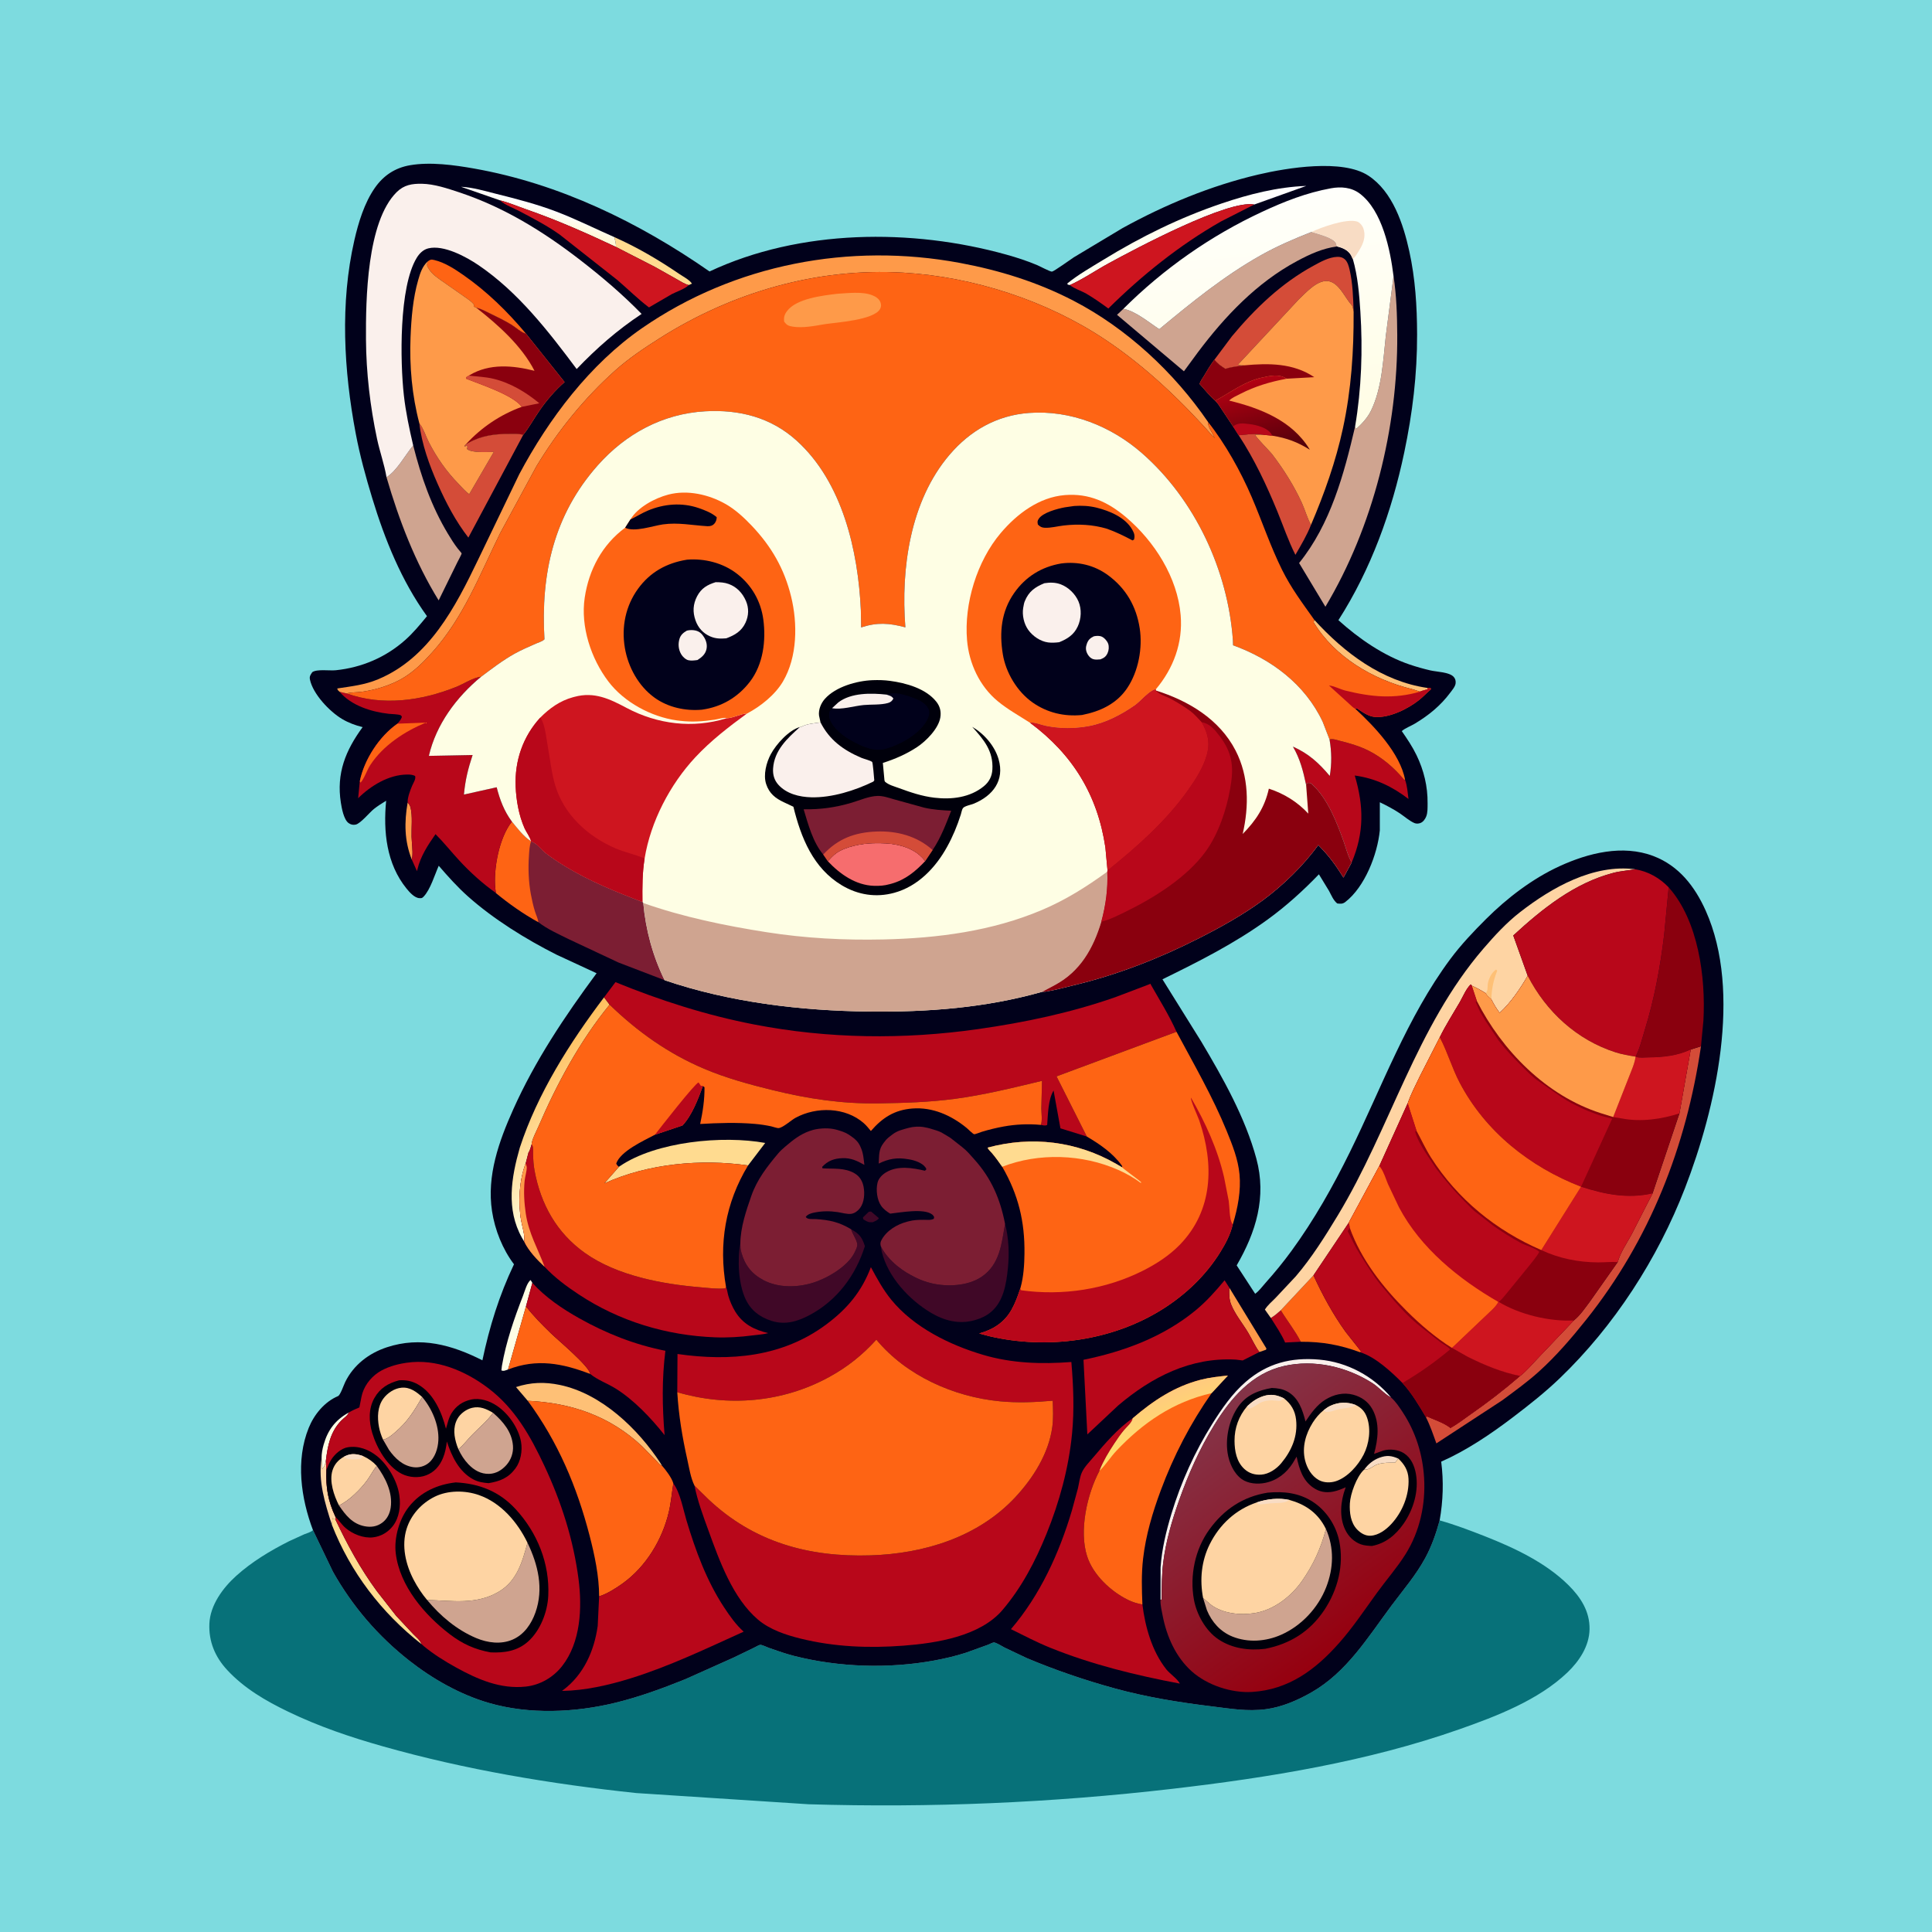 <svg version="1.1" xmlns="http://www.w3.org/2000/svg" style="display: block;" viewBox="0 0 2048 2048" width="1024" height="1024">
<defs>
	<linearGradient id="Gradient1" gradientUnits="userSpaceOnUse" x1="579.39" y1="237.13" x2="583.501" y2="222.266">
		<stop class="stop0" offset="0" stop-opacity="1" stop-color="rgb(255,249,215)"/>
		<stop class="stop1" offset="1" stop-opacity="1" stop-color="rgb(255,255,255)"/>
	</linearGradient>
	<linearGradient id="Gradient2" gradientUnits="userSpaceOnUse" x1="1247.45" y1="230.034" x2="1265.99" y2="261.027">
		<stop class="stop0" offset="0" stop-opacity="1" stop-color="rgb(255,255,239)"/>
		<stop class="stop1" offset="1" stop-opacity="1" stop-color="rgb(255,253,255)"/>
	</linearGradient>
	<linearGradient id="Gradient3" gradientUnits="userSpaceOnUse" x1="553.89" y1="1141.58" x2="640.628" y2="1229.91">
		<stop class="stop0" offset="0" stop-opacity="1" stop-color="rgb(255,191,92)"/>
		<stop class="stop1" offset="1" stop-opacity="1" stop-color="rgb(255,255,226)"/>
	</linearGradient>
	<linearGradient id="Gradient4" gradientUnits="userSpaceOnUse" x1="1240.8" y1="1515.51" x2="1227.49" y2="1479.91">
		<stop class="stop0" offset="0" stop-opacity="1" stop-color="rgb(255,220,108)"/>
		<stop class="stop1" offset="1" stop-opacity="1" stop-color="rgb(255,202,126)"/>
	</linearGradient>
	<linearGradient id="Gradient5" gradientUnits="userSpaceOnUse" x1="1347.93" y1="459.142" x2="1325.24" y2="208.114">
		<stop class="stop0" offset="0" stop-opacity="1" stop-color="rgb(255,253,228)"/>
		<stop class="stop1" offset="1" stop-opacity="1" stop-color="rgb(255,255,251)"/>
	</linearGradient>
	<linearGradient id="Gradient6" gradientUnits="userSpaceOnUse" x1="1347.37" y1="485.467" x2="1325.51" y2="402.714">
		<stop class="stop0" offset="0" stop-opacity="1" stop-color="rgb(77,0,10)"/>
		<stop class="stop1" offset="1" stop-opacity="1" stop-color="rgb(179,1,18)"/>
	</linearGradient>
	<linearGradient id="Gradient7" gradientUnits="userSpaceOnUse" x1="1442.99" y1="1727.58" x2="1276.55" y2="1502.58">
		<stop class="stop0" offset="0" stop-opacity="1" stop-color="rgb(150,0,15)"/>
		<stop class="stop1" offset="1" stop-opacity="1" stop-color="rgb(132,52,72)"/>
	</linearGradient>
</defs>
<path transform="translate(0,0)" fill="rgb(125,219,223)" d="M -0 -0 L 2048 0 L 2048 2048 L -0 2048 L -0 -0 z"/>
<path transform="translate(0,0)" fill="rgb(7,113,121)" d="M 1526.1 1611.68 C 1542.53 1616.32 1558.28 1622.3 1574.16 1628.55 C 1605.34 1640.83 1638.49 1656.4 1662.59 1680.26 C 1675.57 1693.11 1685.3 1708.13 1684.99 1727 C 1684.7 1744.97 1674.07 1760.9 1661.46 1772.94 C 1630.87 1802.16 1586.35 1819.28 1547 1833.11 C 1449.42 1867.39 1345.08 1884.34 1242.64 1896.23 C 1114.3 1911.12 986.346 1916.45 857.147 1912.59 L 674.5 1900.71 C 584.279 1891.16 493.356 1875.96 406 1851.23 C 371.21 1841.38 338.052 1830.18 305.437 1814.44 C 281.713 1803 259.065 1789.86 240.954 1770.4 C 228.076 1756.57 221.132 1740.24 221.95 1721.16 C 222.798 1701.37 236.351 1683.12 250.5 1670.38 C 266.972 1655.55 286.618 1643.73 306.383 1633.78 L 322.392 1626.46 C 325.439 1625.22 329.369 1624.26 331.781 1622.06 L 352.977 1666.17 C 373.681 1702.88 400.701 1734.33 433.85 1760.35 C 458.727 1779.88 487.929 1796.42 518.436 1805.24 C 561.275 1817.63 609.55 1815.44 652.5 1804.95 C 677.681 1798.79 702.422 1789.73 726.424 1780.04 L 777.641 1757.11 L 799.741 1746.41 C 801.078 1745.8 804.581 1743.68 805.929 1743.61 C 807.797 1743.51 813.165 1746.15 815.134 1746.84 C 824.048 1749.99 832.802 1753.07 841.979 1755.4 C 889.409 1767.43 942.043 1769.05 990.149 1760.25 C 1001.37 1758.19 1012.66 1755.56 1023.53 1752.07 L 1047.04 1743.62 C 1048.27 1743.15 1052.5 1741 1053.63 1741.08 C 1056.28 1741.28 1062.46 1745.26 1065.14 1746.63 L 1088.34 1757.62 C 1118.75 1770.42 1149.71 1780.99 1181.52 1789.74 C 1215.49 1799.08 1249.84 1804.58 1284.76 1808.85 C 1304.34 1811.24 1322.08 1814.44 1342 1811.82 C 1358.91 1809.59 1375.63 1802.33 1390.31 1793.92 C 1427.74 1772.49 1450.04 1735.52 1475.08 1701.96 C 1487.54 1685.26 1501.03 1669.71 1510.98 1651.26 C 1517.78 1638.66 1522.3 1625.44 1526.1 1611.68 z"/>
<path transform="translate(0,0)" fill="rgb(1,1,27)" d="M 331.781 1622.06 C 318.999 1588.17 313.283 1548.08 327.261 1513.57 C 333.006 1499.39 344.056 1485.95 358.334 1479.91 C 360.768 1478.88 364.422 1468.11 365.942 1465 C 374.825 1446.83 391.07 1434.45 410.068 1428.18 C 445.864 1416.38 479.097 1425.66 511.373 1441.99 C 518.855 1406.37 529.176 1373.09 544.846 1340.19 C 532.735 1324.18 524.63 1303.81 521.585 1283.99 C 515.801 1246.34 528.896 1209.8 544.045 1176 C 567.332 1124.05 598.672 1077.3 632.412 1031.67 L 589.875 1011.97 C 557.407 995.587 523.309 974.49 496.04 950.213 C 484.854 940.254 474.86 929.057 465.078 917.747 C 460.803 927.323 456.235 942.984 449.051 950.46 C 447.524 952.049 446.98 952.205 444.669 952.094 C 439.356 951.84 434.053 945.728 430.957 941.919 C 409.591 915.633 406.181 881.288 409.331 848.804 C 404.897 851.58 400.37 854.329 396.283 857.605 C 391.717 861.263 382.14 873.066 377 874.124 C 374.2 874.7 371.838 874.129 369.536 872.5 C 364.393 868.858 362.23 856.626 361.334 850.932 C 356.421 819.704 366.33 795.482 384.414 770.781 C 376.789 768.929 369.407 766.182 362.637 762.166 C 349.409 754.318 331.722 735.749 328.55 720.331 C 327.842 716.888 329.221 715.194 331.052 712.5 C 336.073 709.045 349.231 711.175 355.96 710.482 C 383.386 707.659 408.799 696.86 429.468 678.504 C 438.072 670.863 445.344 662.044 452.611 653.167 C 425.615 615.804 407.945 571.943 394.592 528.09 C 387.679 505.389 381.483 482.773 377.068 459.436 C 364.437 392.676 360.373 321.348 375.638 254.662 C 379.929 235.916 386.212 215.183 397.3 199.241 C 406.455 186.076 418.759 177.874 434.688 175.141 C 456.227 171.446 481.373 174.911 502.623 178.67 C 592.93 194.643 677.333 235.696 752.148 287.773 C 847.819 242.849 966.329 241.871 1066.93 269.949 C 1077.99 273.036 1088.91 276.592 1099.5 281.052 C 1101.99 282.1 1113.36 288.146 1115.14 287.928 C 1117.37 287.655 1134.99 274.896 1138.42 272.688 L 1189.97 241.769 C 1235.03 216.967 1283.55 196.833 1333.71 185.062 C 1364.16 177.915 1423.03 168.191 1450.5 186.178 C 1476.27 203.051 1487.61 237.664 1493.89 266.25 C 1500.29 295.423 1502.11 324.579 1502.18 354.365 C 1502.29 397.028 1497.32 437.897 1488.56 479.625 C 1475.44 542.094 1453.31 603.49 1418.77 657.407 C 1440.36 676.918 1466.58 695.028 1494.25 704.42 C 1501.55 706.895 1508.86 708.947 1516.37 710.689 C 1523.13 712.257 1536.23 712.343 1540.96 717.5 C 1542.69 719.386 1543.26 721.702 1543.03 724.198 C 1542.71 727.783 1539.3 731.6 1537.18 734.444 C 1527.02 748.067 1514.46 758.258 1499.97 766.984 C 1495.54 769.652 1489.82 771.698 1485.92 774.971 C 1491.71 783.279 1497.17 791.388 1501.59 800.522 C 1509.36 816.612 1513.49 833.671 1513.3 851.549 C 1513.26 855.958 1513.51 861.368 1511.85 865.5 C 1510.71 868.338 1508.54 871.455 1505.5 872.49 C 1503.59 873.142 1501.44 873.312 1499.52 872.542 C 1494.31 870.443 1488.55 865.282 1483.78 862.122 C 1477.03 857.652 1469.96 853.93 1462.67 850.437 L 1462.67 880.173 C 1460.19 905.505 1446.88 940.144 1426.05 956.192 C 1423.25 958.35 1420.8 958.125 1417.5 957.703 C 1413.3 954.242 1411.39 949.076 1408.82 944.383 L 1398.1 926.796 C 1381.46 944.108 1363.5 960.373 1344.06 974.5 C 1309.09 999.921 1270.95 1019.16 1232.25 1038.11 L 1273.4 1104.15 C 1296.35 1142.69 1320.05 1184.7 1331.82 1228.29 C 1342.81 1269.01 1331.38 1306.08 1310.93 1341.36 L 1330.51 1371.43 C 1334.55 1368.7 1338.01 1363.81 1341.27 1360.17 C 1351.1 1349.18 1360.26 1338.01 1368.95 1326.11 C 1393.07 1293.09 1412.85 1257.95 1430.9 1221.32 C 1464.72 1152.7 1491.53 1078.27 1537.5 1016.51 C 1548.72 1001.43 1561.96 987.483 1575.26 974.22 C 1597.49 952.032 1624.48 931.367 1653.16 918.207 C 1683.71 904.189 1720.08 895.041 1752.71 907.453 C 1779.7 917.72 1796.63 939.713 1808.15 965.431 C 1846.89 1051.94 1818.78 1175.2 1786.11 1259.56 C 1757.18 1334.26 1711.24 1405.52 1653.33 1461.09 C 1637.84 1475.95 1621.01 1489.24 1603.94 1502.21 C 1580.44 1520.08 1554.78 1537.45 1527.73 1549.41 C 1530.44 1570.36 1529.74 1590.92 1526.1 1611.68 C 1522.3 1625.44 1517.78 1638.66 1510.98 1651.26 C 1501.03 1669.71 1487.54 1685.26 1475.08 1701.96 C 1450.04 1735.52 1427.74 1772.49 1390.31 1793.92 C 1375.63 1802.33 1358.91 1809.59 1342 1811.82 C 1322.08 1814.44 1304.34 1811.24 1284.76 1808.85 C 1249.84 1804.58 1215.49 1799.08 1181.52 1789.74 C 1149.71 1780.99 1118.75 1770.42 1088.34 1757.62 L 1065.14 1746.63 C 1062.46 1745.26 1056.28 1741.28 1053.63 1741.08 C 1052.5 1741 1048.27 1743.15 1047.04 1743.62 L 1023.53 1752.07 C 1012.66 1755.56 1001.37 1758.19 990.149 1760.25 C 942.043 1769.05 889.409 1767.43 841.979 1755.4 C 832.802 1753.07 824.048 1749.99 815.134 1746.84 C 813.165 1746.15 807.797 1743.51 805.929 1743.61 C 804.581 1743.68 801.078 1745.8 799.741 1746.41 L 777.641 1757.11 L 726.424 1780.04 C 702.422 1789.73 677.681 1798.79 652.5 1804.95 C 609.55 1815.44 561.275 1817.63 518.436 1805.24 C 487.929 1796.42 458.727 1779.88 433.85 1760.35 C 400.701 1734.33 373.681 1702.88 352.977 1666.17 L 331.781 1622.06 z"/>
<path transform="translate(0,0)" fill="rgb(64,8,39)" d="M 920.963 1284.5 L 923.397 1284.29 L 931.665 1291.3 C 929.974 1293.85 927.751 1294.35 925.016 1295.63 C 920.145 1295.78 919.352 1295.07 915.118 1292.5 L 914.792 1290.5 L 920.963 1284.5 z"/>
<path transform="translate(0,0)" fill="rgb(254,254,228)" d="M 369.699 1497.36 C 368.372 1500.82 364.362 1503.18 361.785 1505.82 C 350.19 1517.65 347.329 1532.63 345.429 1548.41 C 344.813 1552.31 344.011 1554.18 341.5 1557.27 L 340.894 1545.85 C 340.807 1540.97 341.77 1535.93 343.103 1531.25 C 347.504 1515.8 355.554 1505.16 369.699 1497.36 z"/>
<path transform="translate(0,0)" fill="rgb(254,154,73)" d="M 432.112 850.694 C 433.545 852.346 434.647 853.717 435.18 855.889 C 437.492 865.32 436.024 877.247 436.293 887 C 436.485 893.931 437.712 901.083 437.068 908.011 L 436.523 911.169 C 428.573 891.225 428.538 871.598 432.112 850.694 z"/>
<path transform="translate(0,0)" fill="rgb(254,212,163)" d="M 340.894 1545.85 L 341.5 1557.27 C 344.011 1554.18 344.813 1552.31 345.429 1548.41 L 345.986 1558.07 C 345.295 1576.94 347.62 1590.86 355.666 1608.05 L 355.548 1610.77 L 352.5 1609.38 L 351.803 1616.33 C 344.564 1593.76 337.009 1569.9 340.894 1545.85 z"/>
<path transform="translate(0,0)" fill="rgb(184,7,26)" d="M 1357.69 1388.94 C 1364.5 1400.18 1372.94 1410.59 1378.87 1422.31 L 1362.29 1423.13 C 1358.33 1414.06 1352.41 1405.48 1347.15 1397.11 C 1351.07 1394.78 1354.28 1391.93 1357.69 1388.94 z"/>
<path transform="translate(0,0)" fill="rgb(254,154,73)" d="M 1303.15 1365.04 L 1342.48 1429.5 L 1341.99 1430.8 L 1334.99 1433.19 C 1330.3 1426.95 1326.96 1419.06 1322.89 1412.33 C 1317.13 1402.78 1309.03 1392.95 1304.96 1382.58 C 1302.84 1377.18 1302.79 1370.74 1303.15 1365.04 z"/>
<path transform="translate(0,0)" fill="rgb(255,219,144)" d="M 651.201 251.354 C 675.541 262.146 698.236 275.536 720.227 290.5 C 724.348 293.305 730.917 296.618 733.5 300.674 L 730.092 302.188 C 725.581 301.064 720.893 297.971 716.869 295.691 L 694.127 282.891 L 652.916 261.769 C 653.076 258.159 652.056 254.827 651.201 251.354 z"/>
<path transform="translate(0,0)" fill="rgb(254,254,228)" d="M 538.519 1451.76 C 535.962 1452.53 533.977 1453.84 531.5 1452.66 L 532.026 1448 C 536.45 1422.45 545.025 1397.66 554.399 1373.59 C 556.1 1369.23 558.624 1359.58 562.5 1356.91 L 564.312 1359.89 L 557.569 1384.74 L 538.519 1451.76 z"/>
<path transform="translate(0,0)" fill="rgb(254,192,118)" d="M 1505.38 733.151 L 1496.71 730.452 C 1455.38 720.333 1414.89 696.542 1392.5 659.622 L 1393.26 657.106 C 1425.24 692.175 1464.81 722.139 1513.02 729.228 L 1513.44 730.658 C 1512.3 730.999 1505.89 732.54 1505.38 733.151 z"/>
<path transform="translate(0,0)" fill="rgb(255,219,144)" d="M 351.803 1616.33 L 352.5 1609.38 L 355.548 1610.77 C 368.301 1637.64 382.008 1662.96 399.704 1686.99 L 419.898 1712.79 L 437.894 1732.09 C 440.801 1735.12 445.527 1738.76 446.704 1742.79 C 404.384 1709.59 371.459 1666.57 351.803 1616.33 z"/>
<path transform="translate(0,0)" fill="url(#Gradient1)" d="M 530.111 212.404 L 488.728 198 C 501.194 198.585 513.986 202.494 526.107 205.512 C 547.522 210.845 568.834 216.371 589.489 224.213 C 610.488 232.186 630.648 242.329 651.201 251.354 C 652.056 254.827 653.076 258.159 652.916 261.769 C 621.503 247.043 590.773 233.378 557.948 221.943 C 548.705 218.723 539.607 214.796 530.111 212.404 z"/>
<path transform="translate(0,0)" fill="rgb(250,240,236)" d="M 1230.27 1695.78 L 1230.26 1661.46 C 1231.59 1642.14 1236.19 1623.05 1241.8 1604.56 C 1252.03 1570.88 1266.44 1539.05 1285.14 1509.21 C 1295.2 1493.18 1306.2 1477.23 1320.59 1464.77 C 1343.45 1445 1368.7 1438.63 1398.5 1441.25 C 1428.04 1443.85 1455.84 1458.8 1474.68 1481.48 L 1473.06 1480.55 C 1466.49 1476.64 1461.32 1470.34 1454.75 1466.14 C 1427.41 1448.67 1392.99 1440.8 1361.09 1448.04 C 1327.03 1455.78 1304.64 1482.23 1287.09 1510.72 C 1271.65 1535.77 1259.58 1562.97 1249.81 1590.69 C 1242.25 1612.13 1235.87 1633.88 1233.05 1656.5 C 1231.44 1669.4 1231.47 1682.59 1231.44 1695.58 L 1230.27 1695.78 z"/>
<path transform="translate(0,0)" fill="rgb(254,100,20)" d="M 453.447 277.029 C 456.514 275.02 456.969 274.829 460.5 275.664 C 471.442 278.251 482.006 285.154 491.123 291.501 C 516.232 308.979 537.908 330.201 557.495 353.589 C 553.007 352.89 546.561 346.914 542.415 344.368 C 535.07 339.86 527.272 336.053 519.508 332.331 C 514.811 330.079 510.144 327.343 505.003 326.312 L 502.113 324.917 C 502.335 323.128 502.716 323.364 501.897 322.275 C 499.764 319.441 495.692 317.018 492.824 314.845 L 468.751 298.017 C 464.17 294.776 458.357 290.86 455.262 286.113 L 454.28 284.5 L 453.392 283.145 C 452.149 281.028 452.871 279.21 453.447 277.029 z"/>
<path transform="translate(0,0)" fill="url(#Gradient2)" d="M 1134.07 302.194 L 1131.81 301.657 L 1131.38 300.5 C 1143.16 290.926 1156.69 283.302 1169.61 275.378 C 1209.55 250.889 1250.53 230.754 1294.95 215.707 C 1324 205.868 1353.92 198.235 1384.7 197.071 L 1329.56 216.811 C 1301.9 211.345 1204.05 263.402 1175.09 279.195 C 1161.45 286.629 1148.18 295.836 1134.07 302.194 z"/>
<path transform="translate(0,0)" fill="rgb(254,192,118)" d="M 559.426 1484.9 L 546.995 1470.35 C 562.531 1465.2 577.442 1464.75 593.43 1468.09 C 637.542 1477.3 676.275 1514.55 700.169 1551.03 L 701.688 1553.62 C 699.399 1553.11 697.668 1550.48 696.032 1548.78 L 680.725 1533.2 C 646.701 1501.08 605.477 1487.01 559.426 1484.9 z"/>
<path transform="translate(0,0)" fill="rgb(254,100,20)" d="M 557.569 1384.74 C 565.266 1394.92 574.695 1404.28 583.824 1413.19 C 591.282 1420.46 624.847 1448.38 625.717 1456.49 C 596.093 1445.15 569.001 1439.84 538.519 1451.76 L 557.569 1384.74 z"/>
<path transform="translate(0,0)" fill="url(#Gradient3)" d="M 640.326 1057.21 L 646.188 1064.99 C 614.837 1103.17 590.01 1149.35 570.517 1194.69 C 568.762 1198.77 563.431 1208.91 563.55 1213.05 C 562.815 1215.21 561.743 1220.05 560.263 1221.58 L 557.195 1233.47 C 550.353 1250.84 549.13 1275.32 552.415 1293.71 C 553.603 1300.37 556.691 1309.65 555.678 1316.16 L 553.289 1312.09 C 536.36 1281.89 541.93 1248.3 550.993 1216.64 C 569.802 1159.1 603.991 1105.24 640.326 1057.21 z"/>
<path transform="translate(0,0)" fill="rgb(254,100,20)" d="M 1357.69 1388.94 L 1392.33 1351.92 C 1401.75 1372.53 1413.05 1393.28 1426.3 1411.71 L 1442.7 1432.47 L 1441.97 1433.53 C 1420.49 1425.62 1401.86 1422.23 1378.87 1422.31 C 1372.94 1410.59 1364.5 1400.18 1357.69 1388.94 z"/>
<path transform="translate(0,0)" fill="rgb(212,76,56)" d="M 1313.06 461.392 C 1321.59 460.665 1330.79 458.909 1339.18 460.887 L 1330.5 460.798 C 1330.5 462.79 1346.17 478.435 1348.43 481.392 C 1360.58 497.255 1371.63 514.769 1379.96 532.951 C 1383.45 540.582 1385.63 549.075 1389.72 556.337 C 1385.52 567.242 1379.03 578.037 1373.19 588.152 C 1365.72 573.492 1360.4 557.621 1354.17 542.418 C 1342.68 514.38 1329.7 486.776 1313.06 461.392 z"/>
<path transform="translate(0,0)" fill="rgb(255,219,144)" d="M 656.107 1236.86 L 656.899 1236.3 C 695.4 1209.99 766.163 1203.34 811.153 1211.57 L 792.998 1235.4 C 743.054 1228.31 687.051 1233.31 640.649 1254.4 L 656.107 1236.86 z"/>
<path transform="translate(0,0)" fill="rgb(212,76,56)" d="M 444.533 448.755 L 445.146 449.551 C 449.298 455.104 451.304 462.299 454.484 468.517 C 462.97 485.112 473.218 499.732 486.229 513.066 C 489.696 516.619 493.325 521.014 497.411 523.801 L 523.426 479.124 C 516.239 479 500.409 480.431 495.06 476 L 495.61 473.154 L 494.421 472.5 L 492.264 473.5 C 493.093 471.345 492.475 472.249 494.045 470.742 L 494.782 470.551 L 496.819 469.339 C 510.431 461.731 524.753 459.881 540.053 459.977 C 544.857 460.007 550.014 459.61 554.655 460.964 L 496.48 569.869 C 482.87 552.222 472.963 533.326 463.963 512.998 C 455.085 492.947 446.978 470.656 444.533 448.755 z"/>
<path transform="translate(0,0)" fill="rgb(206,21,31)" d="M 530.111 212.404 C 539.607 214.796 548.705 218.723 557.948 221.943 C 590.773 233.378 621.503 247.043 652.916 261.769 L 694.127 282.891 L 716.869 295.691 C 720.893 297.971 725.581 301.064 730.092 302.188 C 725.995 306.342 717.28 309.1 712 311.863 L 687.948 325.875 C 676.159 316.967 665.718 306.527 654.517 296.913 L 593.27 248.665 C 579.871 239.112 565.408 231.708 550.924 223.987 C 544.267 220.438 535.524 217.557 530.111 212.404 z"/>
<path transform="translate(0,0)" fill="rgb(212,76,56)" d="M 1287.37 381.261 L 1305.88 356.494 C 1330.55 326.933 1358.33 300.142 1392.42 281.645 C 1400.07 277.491 1408.59 272.661 1417.5 272.267 C 1420.72 272.124 1423.45 272.911 1425.84 275.157 C 1428.62 277.775 1429.82 282.454 1430.66 286.024 C 1433.99 300.247 1434.44 316.027 1434.89 330.564 C 1434.38 328.155 1434.27 324.864 1432.59 323.092 C 1425.55 315.661 1419.18 298.751 1407 297.912 C 1395.78 297.138 1384.14 310.429 1376.58 317.557 L 1312.32 386.5 C 1314.42 387.536 1316.86 387.229 1319.18 387.267 C 1312.01 388.366 1306.08 388.665 1299.03 390.969 C 1294.46 388.075 1290.73 385.638 1287.37 381.261 z"/>
<path transform="translate(0,0)" fill="rgb(64,8,39)" d="M 902.239 1303.08 C 910.994 1307.86 913.887 1311.72 916.81 1320.96 C 907.112 1352 887.118 1378.78 858.045 1394.12 C 845.015 1401 832.047 1404.78 817.582 1400.1 C 805.138 1396.07 795.943 1388.98 790.33 1377.09 C 782.761 1361.07 781.487 1335.11 784.795 1317.88 C 784.829 1321.33 784.974 1324.51 785.909 1327.85 C 789.638 1341.17 796.947 1350.46 809.234 1356.98 C 825.032 1365.36 845.242 1364.98 862.055 1359.69 C 876.887 1355.03 898.809 1342.37 905.852 1327.76 C 906.77 1325.86 908.625 1322.15 908.778 1320.1 C 909.109 1315.67 903.886 1308.43 902.492 1303.93 L 902.239 1303.08 z"/>
<path transform="translate(0,0)" fill="rgb(206,21,31)" d="M 1134.07 302.194 C 1148.18 295.836 1161.45 286.629 1175.09 279.195 C 1204.05 263.402 1301.9 211.345 1329.56 216.811 L 1294.22 234.786 C 1250.32 259.854 1210.76 291.575 1174.88 327.035 C 1167.34 321.495 1159.6 316.005 1151.5 311.298 C 1146.23 308.232 1138.66 305.975 1134.07 302.194 z"/>
<path transform="translate(0,0)" fill="rgb(64,8,39)" d="M 1065.39 1297.33 C 1069.45 1312.45 1069.99 1329.48 1068.35 1345 C 1066.63 1361.24 1063.75 1379.71 1050.4 1390.82 C 1045.71 1394.72 1040.34 1397.37 1034.5 1399.04 L 1032.73 1399.56 C 1016.64 1404 1001.1 1400.01 987.046 1391.71 C 963.827 1377.99 941.139 1353.57 934.679 1326.7 L 933.66 1320.95 C 937.135 1328.3 944.067 1336.13 950.324 1341.32 L 951.627 1342.37 C 957.588 1347.29 963.832 1350.89 970.735 1354.31 C 975.963 1356.9 981.5 1358.89 987.175 1360.26 C 1003.75 1364.28 1025.62 1363.34 1040.16 1353.72 C 1059.94 1340.63 1061.75 1318.3 1065.39 1297.33 z"/>
<path transform="translate(0,0)" fill="rgb(212,76,56)" d="M 1792.22 1112.52 L 1803.11 1109.11 C 1787.47 1215.64 1748.83 1314.37 1681.5 1398.86 C 1666.12 1418.16 1649.66 1437.34 1631.32 1453.91 C 1619.22 1464.85 1605.61 1474.6 1592.53 1484.34 L 1522.61 1530.05 C 1519.23 1520.65 1516.03 1511.03 1511.45 1502.13 L 1512.7 1501.48 C 1520.15 1504.87 1529.34 1507.79 1535.93 1512.48 L 1537.57 1513.68 C 1545.04 1509.54 1551.86 1504.12 1558.87 1499.24 C 1577.11 1486.57 1594.55 1473.09 1611.36 1458.58 C 1617.8 1453.7 1623.74 1446.46 1629.37 1440.64 L 1668.27 1399.73 L 1668.48 1399.56 C 1675.13 1394.22 1680.17 1386.52 1685.3 1379.76 L 1714.81 1337.87 C 1717.51 1327.74 1724.79 1317.33 1729.77 1308.02 L 1751.77 1265.01 L 1780.26 1180.22 L 1792.22 1112.52 z"/>
<path transform="translate(0,0)" fill="rgb(207,164,144)" d="M 409.713 505.887 C 420.764 499.117 429.604 482.257 438.01 472.202 C 446.376 505.281 457.219 536.574 474.924 565.996 C 478.132 571.325 481.455 576.632 485.266 581.555 C 485.768 582.204 489.287 586.181 489.337 586.632 C 489.441 587.559 485.403 594.778 484.833 596 L 464.994 636.434 C 440.036 596.011 422.969 551.348 409.713 505.887 z"/>
<path transform="translate(0,0)" fill="rgb(184,7,26)" d="M 1409.37 783.874 C 1412.77 782.743 1416.92 784.445 1420.29 785.282 C 1430.84 787.9 1441.2 790.905 1450.94 795.823 C 1465.29 803.071 1477.99 813.989 1488.21 826.334 L 1489.45 826.662 C 1491.72 833.009 1492.18 840.263 1493.04 846.941 C 1475.83 833.673 1457.7 825.053 1436.11 822.083 C 1445.68 854.271 1446.22 882.627 1432.9 914.117 C 1429.04 907.944 1426.94 899.322 1424.49 892.41 C 1417.28 872.132 1407.78 847.558 1391.97 832.418 C 1389.48 830.036 1389.45 829.813 1386 829.933 L 1384.53 831.784 L 1384.47 831.788 C 1381.46 817.379 1378.05 804.207 1370.54 791.42 C 1387.17 798.814 1398.05 808.784 1409.62 822.543 C 1411.78 809.54 1411.59 796.864 1409.37 783.874 z"/>
<path transform="translate(0,0)" fill="rgb(138,0,14)" d="M 1768.87 940.631 C 1800.44 976.025 1808.22 1036.32 1805.68 1081.96 L 1803.11 1109.11 L 1792.22 1112.52 C 1778.24 1119.23 1762.79 1120.78 1747.46 1120.94 C 1744.04 1120.98 1738.89 1121.55 1735.61 1120.74 L 1733.82 1120.09 C 1738.21 1111.65 1740.59 1101.41 1743.4 1092.33 C 1753.63 1059.29 1759.97 1025.03 1764.09 990.727 L 1768.87 940.631 z"/>
<path transform="translate(0,0)" fill="rgb(207,164,144)" d="M 1390.2 245.909 C 1396.23 247.892 1412.89 251.802 1415.95 257.525 C 1416.72 258.959 1416.43 259.242 1416.93 260.678 L 1417.26 261.204 C 1401.62 263.416 1388.62 269.396 1374.82 276.79 C 1332.3 299.575 1298.43 335.298 1269.78 373.495 L 1255.01 393.587 L 1184.09 333.72 L 1190.83 327.376 C 1203.42 329.54 1218.18 342.003 1228.89 348.956 C 1263.19 320.494 1297.76 292.37 1336.78 270.474 C 1354.09 260.76 1371.77 253.196 1390.2 245.909 z"/>
<path transform="translate(0,0)" fill="rgb(184,7,26)" d="M 564.312 1359.89 C 578.222 1375.32 596.041 1387.35 614.074 1397.47 C 642.991 1413.68 672.804 1425.43 705.341 1431.89 C 701.538 1462.09 702.012 1490.99 704.486 1521.26 C 690.194 1503.26 671.882 1483.83 652.271 1471.71 C 644.021 1466.61 632.91 1462.52 625.717 1456.49 C 624.847 1448.38 591.282 1420.46 583.824 1413.19 C 574.695 1404.28 565.266 1394.92 557.569 1384.74 L 564.312 1359.89 z"/>
<path transform="translate(0,0)" fill="rgb(207,164,144)" d="M 1477.2 292.761 C 1480.36 313.036 1481.02 334.589 1481.14 355.071 C 1481.71 453.597 1455.66 558.4 1404.98 643.172 L 1377.1 596.835 C 1410.42 555.611 1424.62 502.883 1436.43 452.314 L 1437.5 454.769 C 1443.73 449.252 1449.58 442.923 1453.29 435.394 C 1464.89 411.828 1466.22 381.744 1469.02 356 L 1477.2 292.761 z"/>
<path transform="translate(0,0)" fill="rgb(184,7,26)" d="M 1334.99 1433.19 L 1317.3 1442.14 L 1310 1441.24 C 1262.16 1438.56 1221.03 1459.53 1185.24 1489.93 L 1152.63 1520.53 L 1148.54 1441.45 C 1191.35 1432.67 1232.98 1417.27 1267.11 1389.25 C 1278.77 1379.69 1288.5 1368.74 1298.11 1357.17 L 1303.15 1365.04 C 1302.79 1370.74 1302.84 1377.18 1304.96 1382.58 C 1309.03 1392.95 1317.13 1402.78 1322.89 1412.33 C 1326.96 1419.06 1330.3 1426.95 1334.99 1433.19 z"/>
<path transform="translate(0,0)" fill="rgb(254,212,163)" d="M 1347.15 1397.11 L 1340.85 1388.22 C 1343.55 1383.7 1348.3 1379.77 1351.99 1375.99 L 1373.67 1352.87 C 1390.58 1333.03 1404.56 1310.77 1418.03 1288.51 C 1473.81 1196.31 1501.11 1088.4 1572.49 1005.57 C 1584.37 991.783 1596.83 978.197 1611.23 966.997 C 1645 940.74 1688.98 915.818 1733.27 921.428 C 1725.68 922.9 1718.02 923.277 1710.53 925.207 C 1669.13 935.869 1634.98 963.277 1604.12 991.641 L 1619.41 1034.34 C 1612.05 1047.48 1600.9 1063.67 1589.67 1073.67 C 1586.16 1069.04 1583.46 1064.52 1580.89 1059.32 C 1578.7 1057.34 1576.22 1055.49 1574.84 1052.84 C 1570.04 1049.78 1565.32 1047.24 1560.13 1044.91 L 1559.2 1043.5 C 1554.48 1047.47 1550.66 1056.85 1547.5 1062.29 C 1540.34 1074.64 1532.45 1086.81 1526.2 1099.64 L 1505.39 1140.4 C 1500.82 1149.89 1495.7 1159.67 1492.22 1169.61 L 1462.17 1236.04 L 1429.71 1296.17 L 1392.33 1351.92 L 1357.69 1388.94 C 1354.28 1391.93 1351.07 1394.78 1347.15 1397.11 z"/>
<path transform="translate(0,0)" fill="rgb(254,192,118)" d="M 1574.84 1052.84 C 1577.49 1050.03 1576.63 1047.18 1577.07 1043.5 C 1577.72 1037.97 1581.18 1030.67 1586 1027.72 L 1587.1 1029 L 1586.43 1030.78 C 1582.83 1040.47 1581.18 1048.95 1580.89 1059.32 C 1578.7 1057.34 1576.22 1055.49 1574.84 1052.84 z"/>
<path transform="translate(0,0)" fill="rgb(124,30,51)" d="M 542.665 870.968 C 548.573 878.172 555.017 886.805 562.939 891.853 C 569.127 893.681 573.617 900.579 578.719 904.493 C 585.188 909.455 592.177 914.055 599.135 918.301 C 624.842 933.987 652.954 945.418 681.017 956.085 L 681.884 957.228 C 684.44 985.585 691.937 1013.49 704.526 1039.05 L 655.657 1020.33 L 602.575 995.413 C 591.898 990.098 580.044 984.885 570.648 977.521 C 555.074 968.989 539.355 957.918 525.703 946.627 L 525.12 942.221 C 522.889 921.083 529.25 887.631 542.665 870.968 z"/>
<path transform="translate(0,0)" fill="rgb(254,100,20)" d="M 542.665 870.968 C 548.573 878.172 555.017 886.805 562.939 891.853 C 561.2 896.739 561.071 901.787 560.709 906.912 C 559.76 920.346 560.269 934.749 562.74 948 C 563.897 954.204 565.226 960.116 567.081 966.166 C 568.146 969.639 570.328 973.985 570.648 977.521 C 555.074 968.989 539.355 957.918 525.703 946.627 L 525.12 942.221 C 522.889 921.083 529.25 887.631 542.665 870.968 z"/>
<path transform="translate(0,0)" fill="rgb(184,7,26)" d="M 563.55 1213.05 L 564.193 1213.93 C 565.522 1216.45 565.041 1220.47 565.098 1223.35 C 565.219 1229.41 565.563 1235.03 566.67 1241 C 573.279 1276.64 590.153 1306.97 620.119 1328.24 C 654.041 1352.33 702.207 1361.27 742.844 1364.6 C 751.278 1365.29 760.391 1366.62 768.802 1365.71 L 769.619 1364.27 C 770.858 1367.02 771.178 1370.56 772.027 1373.5 C 773.643 1379.1 776.255 1385.19 779.313 1390.2 C 787.554 1403.69 799.473 1409.6 814.314 1413.16 C 809.145 1414.59 803.217 1414.88 797.859 1415.58 C 784.696 1417.31 771.211 1418.13 757.932 1417.62 C 706.356 1415.67 656.46 1400.6 613.347 1372.05 C 600.568 1363.59 587.787 1354.13 577.304 1342.88 C 569.355 1335.43 560.39 1326.07 555.678 1316.16 C 556.691 1309.65 553.603 1300.37 552.415 1293.71 C 549.13 1275.32 550.353 1250.84 557.195 1233.47 L 560.263 1221.58 C 561.743 1220.05 562.815 1215.21 563.55 1213.05 z"/>
<path transform="translate(0,0)" fill="rgb(254,154,73)" d="M 555.678 1316.16 C 556.691 1309.65 553.603 1300.37 552.415 1293.71 C 549.13 1275.32 550.353 1250.84 557.195 1233.47 C 557.564 1234.47 558.407 1236.35 558.395 1237.49 C 558.349 1241.94 556.569 1247.21 556.118 1251.78 C 554.98 1263.27 555.665 1275.07 557.351 1286.46 C 560.446 1307.39 570.096 1323.56 577.304 1342.88 C 569.355 1335.43 560.39 1326.07 555.678 1316.16 z"/>
<path transform="translate(0,0)" fill="rgb(184,7,26)" d="M 1211 1700.8 C 1213.92 1724.61 1221.18 1750.39 1236.3 1769.53 C 1240.03 1774.26 1248.27 1779.69 1250.71 1784.7 C 1203.9 1775.85 1157.5 1764.54 1113.23 1746.65 C 1098.98 1740.89 1085.41 1733.77 1071.64 1726.96 C 1102.49 1691.08 1122.95 1646.15 1136.3 1601.05 L 1142.62 1577.82 C 1143.95 1572.22 1144.56 1565.73 1146.98 1560.5 C 1149.49 1555.05 1155.11 1549.34 1158.98 1544.77 C 1171.3 1530.25 1184.88 1514.18 1200.72 1503.42 C 1200.29 1507.7 1194.48 1512.54 1191.65 1515.91 C 1187.86 1520.43 1184.49 1525.36 1181.24 1530.28 C 1175.36 1539.17 1169.66 1548.57 1165.73 1558.48 L 1165.46 1559.14 C 1152.39 1583.75 1143.64 1622.59 1152.39 1649.68 C 1158.78 1669.47 1177.31 1686.79 1195.64 1695.88 C 1200.46 1698.28 1205.7 1699.87 1211 1700.8 z"/>
<path transform="translate(0,0)" fill="rgb(254,100,20)" d="M 1200.72 1503.42 C 1222.51 1484.74 1244.98 1469.72 1273.09 1462.53 C 1282.42 1460.14 1292.07 1459.13 1301.63 1458.15 L 1284.37 1476.76 C 1261.8 1509.02 1244.16 1543.02 1230.44 1579.93 C 1221.77 1603.24 1214.59 1627.4 1211.73 1652.19 C 1209.86 1668.35 1210.32 1684.58 1211 1700.8 C 1205.7 1699.87 1200.46 1698.28 1195.64 1695.88 C 1177.31 1686.79 1158.78 1669.47 1152.39 1649.68 C 1143.64 1622.59 1152.39 1583.75 1165.46 1559.14 L 1165.73 1558.48 C 1169.66 1548.57 1175.36 1539.17 1181.24 1530.28 C 1184.49 1525.36 1187.86 1520.43 1191.65 1515.91 C 1194.48 1512.54 1200.29 1507.7 1200.72 1503.42 z"/>
<path transform="translate(0,0)" fill="url(#Gradient4)" d="M 1200.72 1503.42 C 1222.51 1484.74 1244.98 1469.72 1273.09 1462.53 C 1282.42 1460.14 1292.07 1459.13 1301.63 1458.15 L 1284.37 1476.76 C 1243.78 1486.05 1211.62 1508.05 1183.35 1537.99 C 1177.05 1544.66 1172.12 1552.95 1165.46 1559.14 L 1165.73 1558.48 C 1169.66 1548.57 1175.36 1539.17 1181.24 1530.28 C 1184.49 1525.36 1187.86 1520.43 1191.65 1515.91 C 1194.48 1512.54 1200.29 1507.7 1200.72 1503.42 z"/>
<path transform="translate(0,0)" fill="rgb(254,100,20)" d="M 559.426 1484.9 C 605.477 1487.01 646.701 1501.08 680.725 1533.2 L 696.032 1548.78 C 697.668 1550.48 699.399 1553.11 701.688 1553.62 C 705.669 1558.1 712.275 1566.75 713.775 1572.53 C 712.127 1582.56 711.339 1592.64 709.028 1602.57 C 702.18 1631.98 684.785 1660.77 660.066 1678.48 C 652.78 1683.71 643.635 1689.52 635.105 1692.23 C 635.084 1670.81 630.369 1648.63 625.035 1628 C 611.553 1575.84 591.438 1528.44 559.426 1484.9 z"/>
<path transform="translate(0,0)" fill="rgb(184,7,26)" d="M 1429.71 1296.17 C 1429.94 1297.19 1431.06 1300.62 1430.82 1301.43 C 1442.69 1335.08 1466.31 1365.06 1491.42 1389.95 C 1505.76 1404.17 1521.99 1418.11 1539.16 1428.81 L 1555 1437.8 L 1556.75 1438.68 C 1573.93 1447.28 1592.47 1454.82 1611.36 1458.58 C 1594.55 1473.09 1577.11 1486.57 1558.87 1499.24 C 1551.86 1504.12 1545.04 1509.54 1537.57 1513.68 L 1535.93 1512.48 C 1529.34 1507.79 1520.15 1504.87 1512.7 1501.48 L 1511.45 1502.13 C 1503.92 1489.36 1496.68 1477.11 1486.69 1466.05 C 1475.26 1454.52 1457.84 1438.25 1441.97 1433.53 L 1442.7 1432.47 L 1426.3 1411.71 C 1413.05 1393.28 1401.75 1372.53 1392.33 1351.92 L 1429.71 1296.17 z"/>
<path transform="translate(0,0)" fill="rgb(138,0,14)" d="M 1486.69 1466.05 C 1504.86 1455.26 1520.95 1444.06 1537.15 1430.45 C 1535.26 1427.73 1529.72 1424.93 1526.91 1422.85 L 1508.01 1407.99 C 1491.1 1395.43 1477.08 1378.09 1463.62 1362 C 1455.16 1351.88 1448.61 1340.54 1441.51 1329.5 C 1436.51 1321.72 1432.68 1313.27 1428.58 1305 L 1430.82 1301.43 C 1442.69 1335.08 1466.31 1365.06 1491.42 1389.95 C 1505.76 1404.17 1521.99 1418.11 1539.16 1428.81 L 1555 1437.8 L 1556.75 1438.68 C 1573.93 1447.28 1592.47 1454.82 1611.36 1458.58 C 1594.55 1473.09 1577.11 1486.57 1558.87 1499.24 C 1551.86 1504.12 1545.04 1509.54 1537.57 1513.68 L 1535.93 1512.48 C 1529.34 1507.79 1520.15 1504.87 1512.7 1501.48 L 1511.45 1502.13 C 1503.92 1489.36 1496.68 1477.11 1486.69 1466.05 z"/>
<path transform="translate(0,0)" fill="rgb(184,7,26)" d="M 367.433 735.045 C 405.634 748.74 446.751 742.872 483.616 728.143 C 491.329 725.06 501.935 718.043 509.948 717.398 C 483.839 739.018 462.373 767.813 454.617 801.264 L 500.976 800.367 C 496.162 814.952 493.174 826.925 491.793 842.261 L 526.496 834.54 C 529.925 847.883 534.389 859.802 542.665 870.968 C 529.25 887.631 522.889 921.083 525.12 942.221 L 525.703 946.627 C 511.621 936.619 498.927 925.191 487.182 912.533 C 478.515 903.194 470.697 893.267 461.674 884.223 C 453.421 896.079 445.769 907.621 442.416 921.86 L 442.036 923.505 L 436.523 911.169 L 437.068 908.011 C 437.712 901.083 436.485 893.931 436.293 887 C 436.024 877.247 437.492 865.32 435.18 855.889 C 434.647 853.717 433.545 852.346 432.112 850.694 C 431.898 845.407 434.801 837.91 436.852 833 C 438.196 829.782 441.094 825.777 440.008 822.5 C 437.178 821.167 434.632 821.017 431.549 821.042 C 412.109 821.2 393.014 832.861 379.653 846.142 L 381.392 828.217 C 385.994 805.302 401.987 780.634 421.269 767.126 C 423.26 764.817 424.978 762.922 426.041 760 C 425.662 759.43 425.506 758.615 424.903 758.289 C 422.61 757.05 415.033 756.992 412.131 756.664 C 393.49 754.554 372.475 748.014 359.987 733.353 L 367.433 735.045 z"/>
<path transform="translate(0,0)" fill="rgb(254,100,20)" d="M 421.269 767.126 L 451.47 765.977 C 428.968 775.275 406.101 790.187 392.57 810.895 C 388.949 816.436 386.326 825.01 382.22 829.662 L 381.392 828.217 C 385.994 805.302 401.987 780.634 421.269 767.126 z"/>
<path transform="translate(0,0)" fill="rgb(124,30,51)" d="M 784.795 1317.88 C 784.975 1301 790.985 1283.24 796.5 1267.51 C 802.509 1250.37 813.132 1236.7 824.627 1223 C 826.974 1220.2 829.463 1217.92 832.25 1215.56 C 840.253 1208.77 848.113 1202.37 858.218 1198.91 L 859.5 1198.51 C 866.101 1196.09 876.363 1195.46 883.377 1196.79 L 884.995 1197.12 C 886.823 1197.49 888.237 1197.98 890 1198.51 C 894.702 1199.91 898.007 1201.43 902.028 1204.3 L 902.995 1205.01 C 906.952 1207.68 909.896 1210.77 911.896 1215.15 L 912.49 1216.5 C 915.128 1222.3 915.526 1228.53 916.26 1234.8 C 908.635 1230.57 902.179 1227.4 893.201 1227.69 C 884.318 1227.98 877.634 1230.39 871.5 1236.94 L 871.906 1238.5 C 883.545 1239.2 895.336 1237.61 905.888 1243.79 C 911.243 1246.92 914.258 1251.94 915.417 1257.93 C 916.814 1265.15 916.22 1274.58 911.627 1280.66 C 909.449 1283.54 906.069 1286.14 902.42 1286.69 C 898.08 1287.34 892.158 1285.49 887.705 1284.84 C 879.625 1283.66 871.622 1283.71 863.594 1285.29 C 860.146 1285.97 856.208 1287 854.113 1290 C 855.846 1292.94 861.199 1292.1 864.591 1292.29 C 879.079 1293.11 889.759 1295.54 902.239 1303.08 L 902.492 1303.93 C 903.886 1308.43 909.109 1315.67 908.778 1320.1 C 908.625 1322.15 906.77 1325.86 905.852 1327.76 C 898.809 1342.37 876.887 1355.03 862.055 1359.69 C 845.242 1364.98 825.032 1365.36 809.234 1356.98 C 796.947 1350.46 789.638 1341.17 785.909 1327.85 C 784.974 1324.51 784.829 1321.33 784.795 1317.88 z"/>
<path transform="translate(0,0)" fill="rgb(184,7,26)" d="M 713.775 1572.53 C 721.013 1582.1 724.247 1600.21 727.695 1611.69 C 737.301 1643.68 749.04 1675.73 767.5 1703.77 C 773.543 1712.94 780.082 1722.28 788.314 1729.64 C 748.76 1747.49 710.071 1766.22 668.512 1779.11 C 645.213 1786.33 620.227 1792.08 595.724 1792.44 L 596.98 1791.5 C 618.781 1775.14 629.935 1749.93 633.597 1723.51 L 635.105 1692.23 C 643.635 1689.52 652.78 1683.71 660.066 1678.48 C 684.785 1660.77 702.18 1631.98 709.028 1602.57 C 711.339 1592.64 712.127 1582.56 713.775 1572.53 z"/>
<path transform="translate(0,0)" fill="rgb(124,30,51)" d="M 933.66 1320.95 C 932.982 1318.33 933.195 1316.78 934.492 1314.36 C 939.821 1304.42 950.786 1297.95 961.332 1295.11 L 963 1294.68 C 968.592 1293.15 973.59 1293.07 979.318 1293.05 C 982.742 1293.03 986.911 1293.67 989.912 1291.92 L 990.23 1290 C 989.615 1289.06 989.171 1288.24 988.255 1287.5 C 979.623 1280.5 954.093 1285.39 943.623 1286.5 C 940.082 1284.37 936.484 1281.69 934.095 1278.26 C 929.584 1271.79 928.405 1261.25 930.224 1253.73 C 931.335 1249.14 935.083 1245.3 938.989 1242.9 C 951.422 1235.25 967.212 1237.94 980.5 1241.04 L 982.006 1239.5 C 981.599 1238.4 981.623 1238.26 980.79 1237.17 C 977.283 1232.59 969.637 1230.02 964.211 1229.07 L 962.5 1228.79 C 950.85 1226.77 941.987 1228.32 931.47 1233.45 C 932.045 1225.09 931.1 1218.81 936.594 1211.66 L 937.5 1210.51 C 939.88 1207 942.707 1205.14 946 1202.58 C 951.195 1198.53 957.339 1197.18 963.5 1195.51 C 968.139 1194.25 974.495 1193.91 979.314 1194.79 L 980.995 1195.12 C 984.233 1195.65 986.878 1196.58 990 1197.51 C 993.705 1198.61 997.139 1199.71 1000.37 1201.9 L 1006.5 1205.55 L 1008 1206.57 L 1020 1216.01 C 1025.07 1219.94 1028.68 1224.38 1032.93 1229.12 C 1050.96 1249.25 1060.29 1271.01 1065.39 1297.33 C 1061.75 1318.3 1059.94 1340.63 1040.16 1353.72 C 1025.62 1363.34 1003.75 1364.28 987.175 1360.26 C 981.5 1358.89 975.963 1356.9 970.735 1354.31 C 963.832 1350.89 957.588 1347.29 951.627 1342.37 L 950.324 1341.32 C 944.067 1336.13 937.135 1328.3 933.66 1320.95 z"/>
<path transform="translate(0,0)" fill="rgb(254,154,73)" d="M 359.987 733.353 C 358.596 731.993 357.875 731.772 357.5 729.807 C 372.594 727.482 386.385 726.088 400.738 720.096 C 454.966 697.458 482.758 643.352 506.805 593.314 L 550.406 502.758 C 581.709 443.891 625.426 385.94 680.74 347.743 C 778.894 279.964 900.755 256.93 1017.57 278.704 C 1059.55 286.529 1099.97 299.081 1138 318.812 C 1194.5 348.125 1244.66 394.854 1280.45 447.128 C 1280.53 453.625 1285.32 458.135 1287.52 464.474 C 1252.9 425.393 1214.79 388.73 1171.17 359.732 C 1109.2 318.529 1031.89 293.435 957.62 289.03 C 866.378 283.618 776.497 309.618 699.545 358.37 C 683.339 368.638 666.764 379.676 652.428 392.475 C 619.676 421.714 591.108 456.892 568.521 494.48 L 529.917 565.726 C 508.604 609.281 491.214 654.617 458.423 691.248 C 449.181 701.571 439.02 711.784 427 718.874 C 414.226 726.409 398.568 731.185 383.9 733.263 C 378.45 734.035 372.742 733.704 367.433 735.045 L 359.987 733.353 z"/>
<path transform="translate(0,0)" fill="url(#Gradient5)" d="M 1190.83 327.376 C 1233.33 284.949 1283.48 249.83 1337.95 224.51 C 1361.74 213.451 1384.95 204.329 1410.85 199.597 C 1421.47 197.658 1432.57 198.508 1441.5 205.272 C 1465.32 223.319 1473.78 264.882 1477.2 292.761 L 1469.02 356 C 1466.22 381.744 1464.89 411.828 1453.29 435.394 C 1449.58 442.923 1443.73 449.252 1437.5 454.769 L 1436.43 452.314 C 1443.23 412.243 1444.67 370.764 1442.04 330.237 C 1440.83 311.594 1439.28 292.759 1434.13 274.741 L 1432.12 270.5 C 1428.79 264.927 1423.28 262.695 1417.26 261.204 L 1416.93 260.678 C 1416.43 259.242 1416.72 258.959 1415.95 257.525 C 1412.89 251.802 1396.23 247.892 1390.2 245.909 C 1371.77 253.196 1354.09 260.76 1336.78 270.474 C 1297.76 292.37 1263.19 320.494 1228.89 348.956 C 1218.18 342.003 1203.42 329.54 1190.83 327.376 z"/>
<path transform="translate(0,0)" fill="rgb(248,220,196)" d="M 1390.2 245.909 C 1400.55 241.001 1427.12 231.417 1438.43 234.795 C 1441.37 235.675 1444.26 239.311 1445.24 242.125 C 1447.61 248.928 1446.09 255.824 1442.76 261.92 C 1440.38 266.284 1437.51 271.094 1434.13 274.741 L 1432.12 270.5 C 1428.79 264.927 1423.28 262.695 1417.26 261.204 L 1416.93 260.678 C 1416.43 259.242 1416.72 258.959 1415.95 257.525 C 1412.89 251.802 1396.23 247.892 1390.2 245.909 z"/>
<path transform="translate(0,0)" fill="rgb(254,154,73)" d="M 1319.18 387.267 C 1316.86 387.229 1314.42 387.536 1312.32 386.5 L 1376.58 317.557 C 1384.14 310.429 1395.78 297.138 1407 297.912 C 1419.18 298.751 1425.55 315.661 1432.59 323.092 C 1434.27 324.864 1434.38 328.155 1434.89 330.564 C 1435.12 372.22 1432.43 412.949 1423.61 453.831 C 1416 489.126 1403.9 523.198 1389.72 556.337 C 1385.63 549.075 1383.45 540.582 1379.96 532.951 C 1371.63 514.769 1360.58 497.255 1348.43 481.392 C 1346.17 478.435 1330.5 462.79 1330.5 460.798 L 1339.18 460.887 C 1330.79 458.909 1321.59 460.665 1313.06 461.392 L 1307.08 451.987 L 1291.3 428.295 L 1288.26 424.798 C 1282.32 419.809 1276.97 412.835 1271.66 407.106 C 1272.3 404.147 1274.57 401.276 1276.13 398.686 C 1279.7 392.761 1283.14 386.752 1287.37 381.261 C 1290.73 385.638 1294.46 388.075 1299.03 390.969 C 1306.08 388.665 1312.01 388.366 1319.18 387.267 z"/>
<path transform="translate(0,0)" fill="rgb(138,0,14)" d="M 1288.26 424.798 C 1282.32 419.809 1276.97 412.835 1271.66 407.106 C 1272.3 404.147 1274.57 401.276 1276.13 398.686 C 1279.7 392.761 1283.14 386.752 1287.37 381.261 C 1290.73 385.638 1294.46 388.075 1299.03 390.969 C 1306.08 388.665 1312.01 388.366 1319.18 387.267 C 1344.86 384.884 1370.91 384.814 1393.18 399.813 L 1363.91 401.451 C 1355.78 396.204 1346.83 398.283 1337.76 400.261 C 1319.47 404.251 1304.44 415.896 1288.26 424.798 z"/>
<path transform="translate(0,0)" fill="url(#Gradient6)" d="M 1288.26 424.798 C 1304.44 415.896 1319.47 404.251 1337.76 400.261 C 1346.83 398.283 1355.78 396.204 1363.91 401.451 C 1346.42 404.722 1330.6 409.399 1314.75 417.533 C 1310.9 419.511 1306 421.562 1302.93 424.629 C 1335.59 432.617 1369.36 445.627 1387.91 475.803 L 1388.45 476.709 C 1375.47 468.618 1364.02 464.312 1348.85 461.876 L 1339.18 460.887 C 1330.79 458.909 1321.59 460.665 1313.06 461.392 L 1307.08 451.987 L 1291.3 428.295 L 1288.26 424.798 z"/>
<path transform="translate(0,0)" fill="rgb(184,7,26)" d="M 1307.08 451.987 C 1312.42 447.771 1318.09 448.81 1324.5 449.546 C 1331.6 450.361 1342.27 453.108 1346.94 459 L 1348.85 461.876 L 1339.18 460.887 C 1330.79 458.909 1321.59 460.665 1313.06 461.392 L 1307.08 451.987 z"/>
<path transform="translate(0,0)" fill="rgb(254,154,73)" d="M 444.533 448.755 C 436.715 419.194 433.969 388.027 435.187 357.512 C 435.991 337.378 437.726 316.206 443.308 296.796 C 445.449 289.349 447.611 282.463 453.447 277.029 C 452.871 279.21 452.149 281.028 453.392 283.145 L 454.28 284.5 L 455.262 286.113 C 458.357 290.86 464.17 294.776 468.751 298.017 L 492.824 314.845 C 495.692 317.018 499.764 319.441 501.897 322.275 C 502.716 323.364 502.335 323.128 502.113 324.917 L 505.003 326.312 C 510.144 327.343 514.811 330.079 519.508 332.331 C 527.272 336.053 535.07 339.86 542.415 344.368 C 546.561 346.914 553.007 352.89 557.495 353.589 L 598.494 405.019 C 588.277 413.931 579.348 424.42 571.647 435.58 C 565.891 443.922 560.962 453.037 554.655 460.964 C 550.014 459.61 544.857 460.007 540.053 459.977 C 524.753 459.881 510.431 461.731 496.819 469.339 L 494.782 470.551 L 494.045 470.742 C 492.475 472.249 493.093 471.345 492.264 473.5 L 494.421 472.5 L 495.61 473.154 L 495.06 476 C 500.409 480.431 516.239 479 523.426 479.124 L 497.411 523.801 C 493.325 521.014 489.696 516.619 486.229 513.066 C 473.218 499.732 462.97 485.112 454.484 468.517 C 451.304 462.299 449.298 455.104 445.146 449.551 L 444.533 448.755 z"/>
<path transform="translate(0,0)" fill="rgb(138,0,14)" d="M 505.003 326.312 C 510.144 327.343 514.811 330.079 519.508 332.331 C 527.272 336.053 535.07 339.86 542.415 344.368 C 546.561 346.914 553.007 352.89 557.495 353.589 L 598.494 405.019 C 588.277 413.931 579.348 424.42 571.647 435.58 C 565.891 443.922 560.962 453.037 554.655 460.964 C 550.014 459.61 544.857 460.007 540.053 459.977 C 524.753 459.881 510.431 461.731 496.819 469.339 L 494.782 470.551 L 494.045 470.742 C 510.608 452.883 530.17 439.67 553.047 431.283 C 544.33 418.867 508.722 407.297 494.422 401.574 L 493.997 400 L 497.064 398.128 L 497.69 397.736 C 518.853 384.966 543.788 387.333 566.597 393.072 C 553.019 366.583 528.116 344.413 505.003 326.312 z"/>
<path transform="translate(0,0)" fill="rgb(212,76,56)" d="M 553.047 431.283 C 544.33 418.867 508.722 407.297 494.422 401.574 L 493.997 400 L 497.064 398.128 L 498.256 398.29 C 506.532 399.257 514.519 399.5 522.714 401.43 C 540.841 405.698 557.495 415.7 571.709 427.473 L 553.047 431.283 z"/>
<path transform="translate(0,0)" fill="rgb(184,7,26)" d="M 1733.27 921.428 C 1747.1 923.738 1759.13 930.514 1768.87 940.631 L 1764.09 990.727 C 1759.97 1025.03 1753.63 1059.29 1743.4 1092.33 C 1740.59 1101.41 1738.21 1111.65 1733.82 1120.09 C 1726.69 1118.96 1719.51 1117.78 1712.62 1115.57 C 1671.49 1102.4 1638.95 1072.49 1619.41 1034.34 L 1604.12 991.641 C 1634.98 963.277 1669.13 935.869 1710.53 925.207 C 1718.02 923.277 1725.68 922.9 1733.27 921.428 z"/>
<path transform="translate(0,0)" fill="rgb(250,240,236)" d="M 409.713 505.887 C 407.454 492.36 402.548 478.74 399.674 465.205 C 392.405 430.967 388.173 395.01 387.951 359.992 C 387.681 317.426 388.844 235.028 420.471 203.685 C 428.254 195.972 436.772 194.614 447.23 194.797 C 460.379 195.027 474.386 199.759 486.795 203.881 C 534.115 219.6 575.917 245.371 615.126 275.709 C 638.118 293.499 659.841 311.95 680.133 332.782 C 654.465 349.788 632.544 368.97 611.292 391.199 C 581.23 350.976 549.281 309.682 507.344 281.154 C 494.31 272.287 470.354 259.233 453.954 263.293 C 448.573 264.625 444.523 268.743 441.728 273.334 C 422.821 304.387 424.125 383.282 428.109 419 C 430.105 436.897 433.92 454.678 438.01 472.202 C 429.604 482.257 420.764 499.117 409.713 505.887 z"/>
<path transform="translate(0,0)" fill="rgb(138,0,14)" d="M 1619.41 1034.34 C 1638.95 1072.49 1671.49 1102.4 1712.62 1115.57 C 1719.51 1117.78 1726.69 1118.96 1733.82 1120.09 L 1735.61 1120.74 C 1738.89 1121.55 1744.04 1120.98 1747.46 1120.94 C 1762.79 1120.78 1778.24 1119.23 1792.22 1112.52 L 1780.26 1180.22 L 1751.77 1265.01 C 1725.74 1271.06 1700.83 1266.07 1675.96 1257.99 C 1621.83 1237.03 1574.51 1199.65 1547.21 1147.53 C 1539.23 1132.3 1534.51 1115.6 1526.68 1100.55 L 1526.2 1099.64 C 1532.45 1086.81 1540.34 1074.64 1547.5 1062.29 C 1550.66 1056.85 1554.48 1047.47 1559.2 1043.5 L 1560.13 1044.91 C 1565.32 1047.24 1570.04 1049.78 1574.84 1052.84 C 1576.22 1055.49 1578.7 1057.34 1580.89 1059.32 C 1583.46 1064.52 1586.16 1069.04 1589.67 1073.67 C 1600.9 1063.67 1612.05 1047.48 1619.41 1034.34 z"/>
<path transform="translate(0,0)" fill="rgb(206,21,31)" d="M 1733.82 1120.09 L 1735.61 1120.74 C 1738.89 1121.55 1744.04 1120.98 1747.46 1120.94 C 1762.79 1120.78 1778.24 1119.23 1792.22 1112.52 L 1780.26 1180.22 C 1761.45 1186.36 1739.66 1189.43 1720 1185.75 L 1710.05 1184.12 L 1726.65 1141.87 C 1729.33 1134.9 1732.79 1127.51 1733.82 1120.09 z"/>
<path transform="translate(0,0)" fill="rgb(254,154,73)" d="M 1619.41 1034.34 C 1638.95 1072.49 1671.49 1102.4 1712.62 1115.57 C 1719.51 1117.78 1726.69 1118.96 1733.82 1120.09 C 1732.79 1127.51 1729.33 1134.9 1726.65 1141.87 L 1710.05 1184.12 L 1696.5 1179.88 C 1639.1 1161.36 1592.3 1113.82 1565.47 1060.98 L 1560.13 1044.91 C 1565.32 1047.24 1570.04 1049.78 1574.84 1052.84 C 1576.22 1055.49 1578.7 1057.34 1580.89 1059.32 C 1583.46 1064.52 1586.16 1069.04 1589.67 1073.67 C 1600.9 1063.67 1612.05 1047.48 1619.41 1034.34 z"/>
<path transform="translate(0,0)" fill="rgb(184,7,26)" d="M 1526.2 1099.64 C 1532.45 1086.81 1540.34 1074.64 1547.5 1062.29 C 1550.66 1056.85 1554.48 1047.47 1559.2 1043.5 L 1560.13 1044.91 L 1565.47 1060.98 L 1564.22 1062.03 L 1567.51 1069.5 C 1568.5 1071.92 1569.64 1073.79 1571.01 1075.99 L 1574.53 1082 L 1588.57 1103 C 1596.41 1113.17 1605.03 1122.09 1614.14 1131.12 C 1619.46 1136.4 1625.27 1142.44 1631.51 1146.5 L 1654.51 1162.5 C 1659.08 1165.53 1664.04 1168.66 1669.01 1170.95 C 1674.07 1173.27 1678.77 1176.02 1684.01 1177.92 C 1689.17 1179.81 1694.16 1182.04 1699.5 1183.42 L 1708.95 1185.88 L 1675.96 1257.99 C 1621.83 1237.03 1574.51 1199.65 1547.21 1147.53 C 1539.23 1132.3 1534.51 1115.6 1526.68 1100.55 L 1526.2 1099.64 z"/>
<path transform="translate(0,0)" fill="rgb(184,7,26)" d="M 640.326 1057.21 L 652.419 1041.12 C 700.091 1060.59 748.888 1076.21 799.5 1086 C 878.047 1101.2 957.691 1102.14 1036.79 1090.89 C 1086.32 1083.84 1134.95 1073.61 1182.24 1057.07 L 1218.4 1043.34 C 1218.75 1043.2 1219.1 1042.77 1219.45 1042.91 C 1219.84 1043.07 1219.87 1043.64 1220.07 1044.01 C 1229.25 1060.16 1239.62 1076.77 1247.14 1093.73 L 1119.98 1141 L 1152.08 1204.77 L 1124.11 1196.09 L 1116.83 1156.01 C 1111 1165.58 1110.91 1181.46 1110.05 1192.5 C 1107.69 1193.66 1105.86 1192.84 1103.33 1192.43 C 1105.09 1188.35 1103.89 1179.74 1103.85 1175 L 1104.59 1145.74 C 1074.16 1153.03 1043.17 1160.72 1012.13 1164.83 C 985.189 1168.4 958.519 1169.21 931.39 1169.63 C 892.441 1170.23 856.503 1164.79 818.756 1155.52 C 794.265 1149.51 769.764 1142.84 746.5 1132.98 C 708.391 1116.84 675.801 1093.68 646.188 1064.99 L 640.326 1057.21 z"/>
<path transform="translate(0,0)" fill="rgb(254,100,20)" d="M 646.188 1064.99 C 675.801 1093.68 708.391 1116.84 746.5 1132.98 C 769.764 1142.84 794.265 1149.51 818.756 1155.52 C 856.503 1164.79 892.441 1170.23 931.39 1169.63 C 958.519 1169.21 985.189 1168.4 1012.13 1164.83 C 1043.17 1160.72 1074.16 1153.03 1104.59 1145.74 L 1103.85 1175 C 1103.89 1179.74 1105.09 1188.35 1103.33 1192.43 C 1090.16 1191.21 1076.92 1191.77 1063.91 1194.14 C 1056.04 1195.57 1048.3 1197.46 1040.64 1199.8 C 1039.37 1200.18 1033.64 1202.52 1032.61 1202.31 C 1031.28 1202.04 1026.04 1196.76 1024.69 1195.66 C 1008.39 1182.33 988.582 1173.42 967.221 1175.06 C 948.279 1176.52 935.454 1184.72 923.171 1198.92 C 920.836 1196.09 918.469 1193.1 915.715 1190.67 C 896.245 1173.46 865.459 1172.91 843.382 1184.87 C 838.538 1187.5 830.424 1195.09 825.535 1195.82 C 823.936 1196.06 819.178 1194.32 817.4 1193.94 C 811.829 1192.76 806.175 1191.9 800.5 1191.4 C 781.008 1189.68 761.712 1190.35 742.216 1191.47 C 744.982 1178.4 746.92 1165.95 746.802 1152.53 L 745.142 1151.19 C 740.008 1164.99 733.641 1182.21 723.446 1193.05 L 694.242 1202.87 C 682.561 1209.07 657.541 1220.36 653.203 1233.5 C 654.164 1235.21 654.455 1235.66 656.107 1236.86 L 640.649 1254.4 C 687.051 1233.31 743.054 1228.31 792.998 1235.4 C 768.866 1275.16 761.636 1318.69 769.619 1364.27 L 768.802 1365.71 C 760.391 1366.62 751.278 1365.29 742.844 1364.6 C 702.207 1361.27 654.041 1352.33 620.119 1328.24 C 590.153 1306.97 573.279 1276.64 566.67 1241 C 565.563 1235.03 565.219 1229.41 565.098 1223.35 C 565.041 1220.47 565.522 1216.45 564.193 1213.93 L 563.55 1213.05 C 563.431 1208.91 568.762 1198.77 570.517 1194.69 C 590.01 1149.35 614.837 1103.17 646.188 1064.99 z"/>
<path transform="translate(0,0)" fill="rgb(184,7,26)" d="M 694.242 1202.87 C 699.581 1195.9 736.652 1148.38 740.5 1147.43 L 742.962 1151.04 L 745.142 1151.19 C 740.008 1164.99 733.641 1182.21 723.446 1193.05 L 694.242 1202.87 z"/>
<path transform="translate(0,0)" fill="rgb(138,0,14)" d="M 1526.2 1099.64 L 1526.68 1100.55 C 1534.51 1115.6 1539.23 1132.3 1547.21 1147.53 C 1574.51 1199.65 1621.83 1237.03 1675.96 1257.99 C 1700.83 1266.07 1725.74 1271.06 1751.77 1265.01 L 1729.77 1308.02 C 1724.79 1317.33 1717.51 1327.74 1714.81 1337.87 L 1685.3 1379.76 C 1680.17 1386.52 1675.13 1394.22 1668.48 1399.56 L 1668.27 1399.73 L 1629.37 1440.64 C 1623.74 1446.46 1617.8 1453.7 1611.36 1458.58 C 1592.47 1454.82 1573.93 1447.28 1556.75 1438.68 L 1555 1437.8 L 1539.16 1428.81 C 1521.99 1418.11 1505.76 1404.17 1491.42 1389.95 C 1466.31 1365.06 1442.69 1335.08 1430.82 1301.43 C 1431.06 1300.62 1429.94 1297.19 1429.71 1296.17 L 1462.17 1236.04 L 1492.22 1169.61 C 1495.7 1159.67 1500.82 1149.89 1505.39 1140.4 L 1526.2 1099.64 z"/>
<path transform="translate(0,0)" fill="rgb(206,21,31)" d="M 1588.29 1380.08 L 1588.77 1380.11 C 1610.9 1393.46 1642.47 1401.08 1668.27 1399.73 L 1629.37 1440.64 C 1623.74 1446.46 1617.8 1453.7 1611.36 1458.58 C 1592.47 1454.82 1573.93 1447.28 1556.75 1438.68 L 1555 1437.8 L 1539.16 1428.81 L 1574.52 1395.2 C 1578.97 1390.8 1585.55 1385.63 1588.29 1380.08 z"/>
<path transform="translate(0,0)" fill="rgb(206,21,31)" d="M 1675.96 1257.99 C 1700.83 1266.07 1725.74 1271.06 1751.77 1265.01 L 1729.77 1308.02 C 1724.79 1317.33 1717.51 1327.74 1714.81 1337.87 C 1708.01 1337.38 1700.81 1338.23 1693.94 1338.19 C 1673.3 1338.07 1652.57 1333.98 1633.85 1325.12 L 1675.96 1257.99 z"/>
<path transform="translate(0,0)" fill="rgb(254,100,20)" d="M 1526.2 1099.64 L 1526.68 1100.55 C 1534.51 1115.6 1539.23 1132.3 1547.21 1147.53 C 1574.51 1199.65 1621.83 1237.03 1675.96 1257.99 L 1633.85 1325.12 C 1586.05 1304.55 1545.11 1271.25 1517.05 1227.23 C 1511.17 1218 1506.78 1208.25 1501.56 1198.7 L 1492.22 1169.61 C 1495.7 1159.67 1500.82 1149.89 1505.39 1140.4 L 1526.2 1099.64 z"/>
<path transform="translate(0,0)" fill="rgb(184,7,26)" d="M 1492.22 1169.61 L 1501.56 1198.7 L 1500.09 1199.62 C 1502.13 1207.29 1507.27 1215.83 1511.51 1222.5 L 1522.58 1239 C 1532.26 1251.56 1542.07 1263.14 1553.34 1274.33 C 1557.52 1278.49 1561.63 1283.28 1566.51 1286.5 L 1583 1299.41 C 1592.13 1305.77 1601.71 1311.91 1611.5 1317.23 C 1617.46 1320.46 1626.98 1322.68 1631.69 1327 C 1628.87 1332.51 1623.88 1337.9 1620.11 1342.83 L 1598.43 1369.43 C 1595.4 1372.93 1592.38 1377.2 1588.77 1380.11 L 1588.29 1380.08 C 1585.55 1385.63 1578.97 1390.8 1574.52 1395.2 L 1539.16 1428.81 C 1521.99 1418.11 1505.76 1404.17 1491.42 1389.95 C 1466.31 1365.06 1442.69 1335.08 1430.82 1301.43 C 1431.06 1300.62 1429.94 1297.19 1429.71 1296.17 L 1462.17 1236.04 L 1492.22 1169.61 z"/>
<path transform="translate(0,0)" fill="rgb(254,100,20)" d="M 1462.17 1236.04 L 1463.36 1237.58 C 1466.92 1242.41 1468.97 1249.62 1471.32 1255.2 L 1482.97 1279.77 C 1505.81 1323.05 1546.52 1356.06 1588.29 1380.08 C 1585.55 1385.63 1578.97 1390.8 1574.52 1395.2 L 1539.16 1428.81 C 1521.99 1418.11 1505.76 1404.17 1491.42 1389.95 C 1466.31 1365.06 1442.69 1335.08 1430.82 1301.43 C 1431.06 1300.62 1429.94 1297.19 1429.71 1296.17 L 1462.17 1236.04 z"/>
<path transform="translate(0,0)" fill="rgb(254,100,20)" d="M 1247.14 1093.73 C 1265.6 1128.22 1285.59 1162.74 1300.38 1198.98 C 1306.44 1213.79 1312.38 1228.7 1313.93 1244.77 C 1315.6 1262.03 1312.07 1280.69 1307.04 1297.13 L 1306.73 1298.1 C 1304.35 1308.47 1299.22 1318.14 1293.65 1327.14 C 1278.3 1351.96 1256.87 1372.35 1232.21 1387.86 C 1178.52 1421.63 1109.92 1430.78 1048.5 1416.36 L 1037.99 1413.53 C 1052.62 1409.42 1064.46 1402.15 1072.19 1388.51 C 1076.17 1381.49 1078.86 1373.96 1081.4 1366.33 L 1081.92 1364.53 C 1085.04 1353.33 1085.84 1340.49 1085.98 1328.89 C 1086.39 1294.84 1079.48 1266.31 1062.39 1236.82 C 1058.9 1231.85 1055.41 1226.91 1051.47 1222.28 C 1050.27 1220.87 1047.29 1218.27 1046.97 1216.52 C 1093.6 1203.9 1141.48 1209.69 1183.51 1233.92 L 1189.67 1237.55 L 1189.41 1235.84 C 1179.79 1222.41 1166.06 1213.05 1152.08 1204.77 L 1119.98 1141 L 1247.14 1093.73 z"/>
<path transform="translate(0,0)" fill="rgb(255,219,144)" d="M 1062.39 1236.82 C 1058.9 1231.85 1055.41 1226.91 1051.47 1222.28 C 1050.27 1220.87 1047.29 1218.27 1046.97 1216.52 C 1093.6 1203.9 1141.48 1209.69 1183.51 1233.92 L 1189.67 1237.55 C 1190.19 1238.6 1206.9 1250.58 1209.5 1253.03 L 1209.5 1254.09 C 1202.09 1248.58 1193.87 1243.91 1185.43 1240.17 C 1147.42 1223.31 1101 1221.76 1062.39 1236.82 z"/>
<path transform="translate(0,0)" fill="rgb(184,7,26)" d="M 1081.4 1366.33 L 1082.54 1367.74 C 1126.44 1373.86 1172.17 1366.85 1211.76 1346.89 C 1225.84 1339.79 1239.53 1330.9 1250.59 1319.55 C 1286.17 1283 1287.04 1233.88 1271.3 1187.84 C 1269.88 1183.69 1261.68 1166.09 1262.5 1163.57 C 1277.77 1189.86 1290.71 1218.24 1297.58 1247.98 L 1302.52 1273.09 C 1303.45 1279.46 1303.15 1291.46 1305.98 1296.79 L 1306.73 1298.1 C 1304.35 1308.47 1299.22 1318.14 1293.65 1327.14 C 1278.3 1351.96 1256.87 1372.35 1232.21 1387.86 C 1178.52 1421.63 1109.92 1430.78 1048.5 1416.36 L 1037.99 1413.53 C 1052.62 1409.42 1064.46 1402.15 1072.19 1388.51 C 1076.17 1381.49 1078.86 1373.96 1081.4 1366.33 z"/>
<path transform="translate(0,0)" fill="rgb(184,7,26)" d="M 717.939 1475.82 L 718.184 1435.29 C 773.845 1443.29 829.373 1438.64 875.958 1403.9 C 898.208 1387.3 913.39 1369.14 923.187 1343.26 C 929.681 1355.3 936.104 1367.14 944.8 1377.8 C 968.642 1407 1006.47 1425.63 1042.05 1436.17 C 1072.71 1445.26 1104.03 1446.19 1135.68 1443.78 C 1137.85 1469.21 1138.89 1494.25 1136.42 1519.73 C 1132.88 1556.17 1123.03 1592.23 1109.28 1626.07 C 1097.52 1655.01 1083.1 1682.63 1062.76 1706.58 C 1038.95 1734.61 992.469 1741.84 957.675 1744.48 C 921.014 1747.26 884.675 1745.84 848.846 1737.03 C 833.177 1733.17 816.047 1727.52 803.557 1716.9 C 776.732 1694.08 762.614 1654.42 750.905 1622.18 C 745.373 1606.94 739.328 1590.73 736.187 1574.82 L 750.597 1588.97 C 798.909 1634.81 857.362 1650.81 922.873 1648.74 C 979.366 1646.96 1036.79 1629.53 1076.33 1587.03 C 1095.27 1566.66 1111.53 1540.94 1115.44 1512.97 C 1116.75 1503.65 1116.24 1494.19 1115.94 1484.81 C 1097.05 1486.48 1078.97 1487.25 1060.06 1485.45 C 1010.97 1480.78 960.661 1458.29 928.954 1420.1 C 914.073 1436.55 898.22 1449.16 878.738 1459.81 C 829.271 1486.85 771.642 1491.55 717.939 1475.82 z"/>
<path transform="translate(0,0)" fill="rgb(254,100,20)" d="M 717.939 1475.82 C 771.642 1491.55 829.271 1486.85 878.738 1459.81 C 898.22 1449.16 914.073 1436.55 928.954 1420.1 C 960.661 1458.29 1010.97 1480.78 1060.06 1485.45 C 1078.97 1487.25 1097.05 1486.48 1115.94 1484.81 C 1116.24 1494.19 1116.75 1503.65 1115.44 1512.97 C 1111.53 1540.94 1095.27 1566.66 1076.33 1587.03 C 1036.79 1629.53 979.366 1646.96 922.873 1648.74 C 857.362 1650.81 798.909 1634.81 750.597 1588.97 L 736.187 1574.82 C 732.12 1566.56 730.64 1556.45 728.644 1547.5 C 723.274 1523.44 719.437 1500.47 717.939 1475.82 z"/>
<path transform="translate(0,0)" fill="rgb(184,7,26)" d="M 369.699 1497.36 C 373.301 1495.15 377.075 1493.57 380.95 1491.92 L 383.175 1480.75 C 385.184 1470.3 392.192 1460.76 400.98 1454.87 C 408.904 1449.55 420.129 1446.2 429.5 1444.82 L 431.105 1444.57 C 462.325 1439.97 493.405 1453.1 517.843 1471.71 C 546.024 1493.17 562.424 1522.56 577.148 1554 C 595.037 1592.19 607.883 1632.18 613.297 1674.11 C 617.206 1704.39 615.584 1740.99 595.878 1766.09 C 586.48 1778.07 572.635 1786.19 557.359 1787.85 C 530.636 1790.75 506.331 1780.25 483.458 1767.59 C 471.45 1760.94 459.678 1753.63 449.077 1744.87 L 446.704 1742.79 C 445.527 1738.76 440.801 1735.12 437.894 1732.09 L 419.898 1712.79 L 399.704 1686.99 C 382.008 1662.96 368.301 1637.64 355.548 1610.77 L 355.666 1608.05 C 347.62 1590.86 345.295 1576.94 345.986 1558.07 L 345.429 1548.41 C 347.329 1532.63 350.19 1517.65 361.785 1505.82 C 364.362 1503.18 368.372 1500.82 369.699 1497.36 z"/>
<path transform="translate(0,0)" fill="rgb(0,0,11)" d="M 345.986 1558.07 C 347.568 1554.27 349.14 1550.39 351.38 1546.92 C 355.01 1541.31 361.769 1535.31 368.595 1534.17 C 379.931 1532.28 390.973 1536.55 399.715 1543.57 C 410.947 1552.6 421.005 1569.78 423.127 1584 L 423.379 1585.64 C 424.908 1596.29 423.24 1608.81 416.557 1617.51 C 411.432 1624.19 403.895 1628.66 395.5 1629.65 C 385.415 1630.84 373.837 1626.21 366.284 1619.7 C 362.212 1616.19 359.442 1611.66 355.666 1608.05 C 347.62 1590.86 345.295 1576.94 345.986 1558.07 z"/>
<path transform="translate(0,0)" fill="rgb(254,212,163)" d="M 364.52 1544.24 L 366.055 1543.45 C 372.572 1540.29 378.413 1541.3 384.992 1543.51 C 390.57 1546.16 395.165 1549.28 399.334 1553.86 L 398.453 1555.02 C 394.985 1559.64 392.335 1564.87 388.908 1569.54 C 382.149 1578.75 369.71 1591.12 359.33 1595.81 C 353.99 1585.35 348.772 1570.19 352.491 1558.54 C 354.542 1552.12 358.672 1547.47 364.52 1544.24 z"/>
<path transform="translate(0,0)" fill="rgb(248,220,196)" d="M 364.52 1544.24 L 366.055 1543.45 C 372.572 1540.29 378.413 1541.3 384.992 1543.51 L 382.294 1546.5 C 376.538 1546.71 369.019 1548.36 364.52 1544.24 z"/>
<path transform="translate(0,0)" fill="rgb(207,164,144)" d="M 399.334 1553.86 C 408.55 1566.44 416.486 1582.05 414.149 1598.16 C 413.229 1604.51 410.36 1610.33 405.116 1614.18 C 399.528 1618.29 393.214 1619.16 386.544 1617.88 C 373.589 1615.39 366.258 1606.07 359.33 1595.81 C 369.71 1591.12 382.149 1578.75 388.908 1569.54 C 392.335 1564.87 394.985 1559.64 398.453 1555.02 L 399.334 1553.86 z"/>
<path transform="translate(0,0)" fill="rgb(0,0,11)" d="M 422.969 1463.19 C 430.574 1462.71 436.667 1463.87 443.335 1467.7 C 459.68 1477.1 468.319 1497.13 472.732 1514.49 L 474.11 1509.75 C 475.278 1505.66 476.326 1501.78 478.603 1498.13 C 483.4 1490.44 490.213 1485.71 499.009 1483.69 C 508.687 1481.47 518.936 1484.92 526.951 1490.36 C 539.092 1498.6 549.772 1513.97 552.32 1528.46 C 553.955 1537.77 552.076 1548.96 546.334 1556.66 C 538.77 1566.82 529.925 1570.24 517.826 1572.22 C 512.065 1571.73 506.816 1570.96 501.651 1568.18 C 486.521 1560.05 478.732 1543.59 473.697 1528.03 C 473.035 1533.98 471.836 1540.18 469.504 1545.72 C 465.98 1554.09 460.394 1560.58 451.738 1563.89 C 443.663 1566.98 433.512 1566.22 425.827 1562.32 C 410.528 1554.55 399.413 1534.99 394.618 1519.07 C 391.005 1507.08 390.449 1493.44 396.764 1482.16 C 402.785 1471.41 411.534 1466.28 422.969 1463.19 z"/>
<path transform="translate(0,0)" fill="rgb(254,212,163)" d="M 485.974 1536.35 L 484.485 1532.52 C 481.347 1523.12 479.849 1513.18 484.839 1504.08 C 487.909 1498.48 494.168 1493.9 500.35 1492.39 C 508.705 1490.35 515.66 1493.52 522.638 1497.64 C 516.375 1506.59 508.395 1512.89 500.86 1520.62 C 495.82 1525.79 491.391 1531.6 485.974 1536.35 z"/>
<path transform="translate(0,0)" fill="rgb(254,212,163)" d="M 406.072 1526.12 C 404.145 1521.85 402.59 1517.2 401.726 1512.58 C 399.842 1502.51 400.108 1491.03 406.41 1482.5 C 410.784 1476.58 418.142 1471.68 425.609 1471.02 C 434.58 1470.21 441.238 1475.25 447.556 1480.91 C 439.162 1495.46 432.034 1507.15 418.941 1518.24 C 415.634 1521.04 411.684 1524.57 407.473 1525.77 L 406.072 1526.12 z"/>
<path transform="translate(0,0)" fill="rgb(207,164,144)" d="M 522.638 1497.64 C 533.302 1506.87 542.609 1517.78 543.761 1532.54 C 544.336 1539.9 541.762 1547.42 536.86 1552.94 C 532.073 1558.33 525.887 1562.15 518.522 1562.36 C 509.611 1562.61 502.51 1558.41 496.492 1552.15 C 492.114 1547.59 488.637 1542.07 485.974 1536.35 C 491.391 1531.6 495.82 1525.79 500.86 1520.62 C 508.395 1512.89 516.375 1506.59 522.638 1497.64 z"/>
<path transform="translate(0,0)" fill="rgb(207,164,144)" d="M 447.556 1480.91 C 457.883 1493.16 465.567 1510.66 464.673 1527 C 464.211 1535.45 461.225 1545.12 454.5 1550.72 C 450.036 1554.43 443.926 1556.06 438.179 1555.28 C 426.881 1553.73 418.662 1545.82 412.35 1536.9 L 406.072 1526.12 L 407.473 1525.77 C 411.684 1524.57 415.634 1521.04 418.941 1518.24 C 432.034 1507.15 439.162 1495.46 447.556 1480.91 z"/>
<path transform="translate(0,0)" fill="rgb(0,0,11)" d="M 483.146 1571.4 C 508.248 1572.66 529.326 1581.05 546.498 1599.66 C 569.631 1624.73 582.791 1657.4 581.182 1691.64 C 580.372 1708.9 572.691 1728.63 559.604 1740.25 C 548.316 1750.27 534.536 1752.23 520.087 1751.6 C 503.436 1748.57 490.218 1742.61 476.804 1732.35 C 450.118 1711.93 423.786 1681.37 419.538 1646.75 C 417.51 1630.21 423.255 1610.06 433.637 1597.03 C 446.042 1581.46 463.753 1573.58 483.146 1571.4 z"/>
<path transform="translate(0,0)" fill="rgb(207,164,144)" d="M 559.165 1635.38 C 570.332 1658.58 576.509 1684.02 567.616 1709.23 C 563.318 1721.4 555.693 1732.65 543.5 1737.99 C 531.128 1743.41 516.855 1741.51 504.752 1736.41 C 484.324 1727.8 466.776 1713.06 452.741 1696.04 C 479.193 1696.67 504.98 1701.58 529.223 1686.98 C 548.158 1675.58 553.783 1655.16 559.165 1635.38 z"/>
<path transform="translate(0,0)" fill="rgb(254,212,163)" d="M 452.741 1696.04 C 447.372 1689.72 442.604 1682.43 438.729 1675.1 C 430.057 1658.69 425.327 1638.68 431.05 1620.5 C 435.727 1605.64 446.918 1593.44 460.783 1586.58 C 474.84 1579.63 492.962 1579.71 507.592 1584.8 C 531.073 1592.96 548.591 1613.55 559.165 1635.38 C 553.783 1655.16 548.158 1675.58 529.223 1686.98 C 504.98 1701.58 479.193 1696.67 452.741 1696.04 z"/>
<path transform="translate(0,0)" fill="url(#Gradient7)" d="M 1230.27 1695.78 L 1231.44 1695.58 C 1231.47 1682.59 1231.44 1669.4 1233.05 1656.5 C 1235.87 1633.88 1242.25 1612.13 1249.81 1590.69 C 1259.58 1562.97 1271.65 1535.77 1287.09 1510.72 C 1304.64 1482.23 1327.03 1455.78 1361.09 1448.04 C 1392.99 1440.8 1427.41 1448.67 1454.75 1466.14 C 1461.32 1470.34 1466.49 1476.64 1473.06 1480.55 L 1474.68 1481.48 C 1479.61 1485.83 1483.53 1491.84 1487.12 1497.32 C 1500.74 1518.2 1508.02 1541.51 1509.58 1566.31 C 1511.36 1594.52 1505.08 1623.34 1489.97 1647.44 C 1480.99 1661.75 1469.76 1674.52 1459.84 1688.17 C 1446.62 1706.37 1434.32 1724.98 1419.34 1741.87 C 1394.42 1769.98 1366.04 1791.13 1327.31 1793.52 C 1305.46 1794.87 1279.71 1786.4 1263.29 1771.7 C 1246.22 1756.42 1236.69 1734.6 1232.41 1712.39 C 1231.48 1707.58 1230.04 1701.7 1230.15 1696.8 L 1230.27 1695.78 z"/>
<path transform="translate(0,0)" fill="rgb(0,0,11)" d="M 1348.19 1471.3 C 1354.23 1471.53 1359.56 1472.26 1364.94 1475.25 C 1376.61 1481.74 1380.79 1494.74 1383.89 1506.82 C 1389.44 1498.39 1396.12 1489.12 1404.85 1483.75 C 1413.79 1478.25 1424.18 1475.68 1434.47 1478.45 C 1443.13 1480.77 1450.28 1485.75 1454.7 1493.66 C 1462.89 1508.36 1460.82 1525.63 1456.55 1541.17 L 1466.56 1537.58 C 1473.39 1535.74 1482.22 1536.61 1488.26 1540.5 C 1495.73 1545.31 1499.33 1553.66 1500.88 1562.1 C 1504.25 1580.33 1498.27 1600.22 1487.83 1615.23 C 1479.59 1627.09 1468.71 1636.09 1454.26 1638.8 C 1450.5 1638.62 1446.25 1638.37 1442.69 1637.09 C 1435.11 1634.36 1429.44 1628.75 1425.98 1621.59 C 1419.52 1608.18 1421.05 1591.52 1426.04 1577.89 L 1426.54 1576.56 C 1422.2 1578.47 1417.95 1580.24 1413.27 1581.17 C 1405.49 1582.7 1398.58 1581.47 1392 1576.93 C 1380.76 1569.17 1377.12 1556.73 1374.47 1544.11 L 1370.47 1550.85 C 1363.63 1561.6 1353.76 1569.37 1341.06 1571.92 C 1333 1573.54 1322.88 1572.79 1316.06 1567.75 C 1307.64 1561.53 1302.9 1550.42 1301.32 1540.24 C 1298.78 1523.86 1303.1 1504.43 1312.73 1490.87 C 1321.42 1478.64 1333.97 1473.76 1348.19 1471.3 z"/>
<path transform="translate(0,0)" fill="rgb(248,220,196)" d="M 1446.13 1557.82 C 1450.25 1552.16 1455.63 1547.65 1462.25 1545.24 C 1469.92 1542.44 1474.93 1542.95 1482.31 1546.19 L 1478.74 1550.5 C 1472.59 1550.43 1466.69 1550.32 1460.72 1552.09 C 1455.38 1553.67 1451.72 1558.51 1446.13 1557.82 z"/>
<path transform="translate(0,0)" fill="rgb(254,212,163)" d="M 1482.31 1546.19 C 1488.66 1552.12 1492.62 1558.61 1493.08 1567.5 C 1493.96 1584.83 1486.54 1602.9 1474.85 1615.52 C 1469.27 1621.54 1461.46 1627.42 1453 1627.93 C 1447.42 1628.27 1442.37 1625.24 1438.64 1621.36 C 1431.61 1614.06 1430.45 1603.33 1430.92 1593.68 C 1431.42 1583.53 1438.03 1565.61 1445.47 1558.37 L 1446.13 1557.82 C 1451.72 1558.51 1455.38 1553.67 1460.72 1552.09 C 1466.69 1550.32 1472.59 1550.43 1478.74 1550.5 L 1482.31 1546.19 z"/>
<path transform="translate(0,0)" fill="rgb(254,212,163)" d="M 1322.09 1490.63 C 1327.25 1485.88 1332.14 1482.32 1338.94 1480.05 C 1347.12 1477.32 1353.65 1478.69 1361.14 1482.37 C 1368.57 1488.19 1372.82 1495.35 1373.89 1504.84 C 1375.85 1522.34 1369.24 1537.68 1358.23 1550.99 C 1353.1 1557.18 1345.03 1562.66 1336.88 1563.19 C 1330.16 1563.62 1324.14 1561.84 1319.11 1557.23 C 1310.75 1549.55 1308.7 1538.05 1308.65 1527.27 C 1308.59 1513.62 1313.23 1501.04 1322.09 1490.63 z"/>
<path transform="translate(0,0)" fill="rgb(248,220,196)" d="M 1322.09 1490.63 C 1327.25 1485.88 1332.14 1482.32 1338.94 1480.05 C 1347.12 1477.32 1353.65 1478.69 1361.14 1482.37 C 1357.52 1485.45 1356.91 1485.17 1352 1484.7 C 1346.8 1484.19 1343.03 1484.32 1337.97 1486.1 C 1334.2 1487.42 1326.62 1493.74 1323.78 1493.11 L 1322.09 1490.63 z"/>
<path transform="translate(0,0)" fill="rgb(254,212,163)" d="M 1403.16 1494.83 C 1405.31 1493.2 1407.5 1491.53 1409.94 1490.37 C 1418.9 1486.12 1428.1 1485.88 1437.24 1489.38 C 1443.37 1492.44 1446.94 1496.41 1449.18 1502.9 C 1453.45 1515.26 1451.35 1530.52 1445.5 1541.97 C 1439.66 1553.38 1428.54 1566.01 1416.15 1570.11 C 1410.46 1572 1403.4 1571.89 1398.06 1568.96 C 1390.32 1564.7 1385.42 1556.27 1383.4 1547.88 C 1380.06 1534.01 1384.05 1520.02 1391.49 1508.16 C 1394.53 1503.31 1398.64 1498.37 1403.16 1494.83 z"/>
<path transform="translate(0,0)" fill="rgb(248,220,196)" d="M 1403.16 1494.83 C 1405.31 1493.2 1407.5 1491.53 1409.94 1490.37 C 1418.9 1486.12 1428.1 1485.88 1437.24 1489.38 C 1432.86 1492.91 1422.59 1492.55 1416.5 1494.51 C 1412.72 1495.73 1409.23 1497.08 1405.2 1496.63 L 1403.16 1494.83 z"/>
<path transform="translate(0,0)" fill="rgb(0,0,11)" d="M 1343.71 1582.29 C 1360.6 1580.71 1376.71 1582.4 1391.33 1591.79 C 1405.85 1601.12 1416.22 1616.86 1419.66 1633.7 C 1424.87 1659.11 1417.98 1685.48 1403.76 1706.79 C 1388.75 1729.31 1367.63 1742.62 1341.23 1747.79 C 1324.07 1749.92 1306.11 1747.54 1291.5 1737.71 C 1277.97 1728.62 1268.35 1711.15 1265.55 1695.35 C 1261.07 1670.03 1266.82 1642.36 1281.9 1621.44 C 1297.38 1599.99 1317.62 1586.51 1343.71 1582.29 z"/>
<path transform="translate(0,0)" fill="rgb(207,164,144)" d="M 1405.57 1620.85 C 1414.44 1640.78 1413.68 1662.3 1405.84 1682.46 C 1397.27 1704.48 1379.57 1723.46 1357.92 1733 C 1341.77 1740.11 1322.96 1741.48 1306.46 1734.85 C 1293.67 1729.7 1284.46 1719.38 1279.34 1706.75 L 1275.33 1693.93 L 1283.5 1700.98 C 1296.11 1710.54 1314.77 1712.39 1330 1709.94 C 1350.2 1706.68 1368.59 1692.42 1380.14 1675.93 C 1392.26 1658.61 1400.13 1641.24 1405.57 1620.85 z"/>
<path transform="translate(0,0)" fill="rgb(254,212,163)" d="M 1332.11 1592.66 C 1342.88 1588.91 1355.72 1587.56 1366.9 1590.02 C 1382.67 1594.4 1395.31 1602.58 1403.58 1617.11 L 1405.57 1620.85 C 1400.13 1641.24 1392.26 1658.61 1380.14 1675.93 C 1368.59 1692.42 1350.2 1706.68 1330 1709.94 C 1314.77 1712.39 1296.11 1710.54 1283.5 1700.98 L 1275.33 1693.93 C 1271.63 1674.56 1273.51 1654.67 1282.4 1636.88 C 1292.85 1615.97 1309.97 1600.16 1332.11 1592.66 z"/>
<path transform="translate(0,0)" fill="rgb(248,220,196)" d="M 1332.11 1592.66 C 1342.88 1588.91 1355.72 1587.56 1366.9 1590.02 C 1361.3 1594.08 1354.08 1593 1347.5 1593.54 C 1343.08 1593.9 1339 1594.7 1334.5 1594.73 C 1332.82 1593.5 1333.61 1594.19 1332.11 1592.66 z"/>
<path transform="translate(0,0)" fill="rgb(254,100,20)" d="M 367.433 735.045 C 372.742 733.704 378.45 734.035 383.9 733.263 C 398.568 731.185 414.226 726.409 427 718.874 C 439.02 711.784 449.181 701.571 458.423 691.248 C 491.214 654.617 508.604 609.281 529.917 565.726 L 568.521 494.48 C 591.108 456.892 619.676 421.714 652.428 392.475 C 666.764 379.676 683.339 368.638 699.545 358.37 C 776.497 309.618 866.378 283.618 957.62 289.03 C 1031.89 293.435 1109.2 318.529 1171.17 359.732 C 1214.79 388.73 1252.9 425.393 1287.52 464.474 C 1285.32 458.135 1280.53 453.625 1280.45 447.128 C 1298.86 470.316 1315.27 499.828 1326.91 527 C 1337.86 552.554 1346.74 579.295 1359.12 604.195 C 1368.85 623.762 1380.76 639.507 1393.26 657.106 L 1392.5 659.622 C 1414.89 696.542 1455.38 720.333 1496.71 730.452 L 1505.38 733.151 C 1505.89 732.54 1512.3 730.999 1513.44 730.658 L 1513.02 729.228 L 1516.61 729.5 L 1516.78 730.755 C 1512.46 734.373 1508.64 738.576 1504.24 742.078 C 1492.41 751.505 1472.79 761.154 1457.55 759.992 C 1451.22 759.509 1445.25 755.525 1440.15 752.052 C 1438.62 751.014 1439.23 751.378 1437.2 750.776 L 1436.64 751.3 C 1456.64 769.724 1484.42 798.821 1489.45 826.662 L 1488.21 826.334 C 1477.99 813.989 1465.29 803.071 1450.94 795.823 C 1441.2 790.905 1430.84 787.9 1420.29 785.282 C 1416.92 784.445 1412.77 782.743 1409.37 783.874 L 1402.11 765.141 C 1383.48 725.42 1347.64 698.67 1307.12 684.034 L 1306.92 678.5 C 1301.6 604.476 1266.66 529.53 1210.64 480.453 C 1177.86 451.732 1134.8 434.515 1090.9 437.731 C 1056.81 440.228 1028.49 456.32 1006.48 482.158 C 964.743 531.153 954.837 602.868 959.726 665.012 C 942.606 660.41 929.847 659.52 912.826 665.095 L 912.549 647.025 C 909.656 583.877 893.137 511.084 844.424 467.042 C 817.147 442.381 783.653 433.944 747.5 435.994 C 702.574 438.542 663.352 459.797 633.682 493.236 C 586.935 545.92 573.065 608.513 577.149 677.672 C 575.234 679.822 570.649 681.099 567.88 682.338 C 560.334 685.713 552.666 688.939 545.443 692.977 C 532.799 700.044 521.524 708.763 509.948 717.398 C 501.935 718.043 491.329 725.06 483.616 728.143 C 446.751 742.872 405.634 748.74 367.433 735.045 z"/>
<path transform="translate(0,0)" fill="rgb(184,7,26)" d="M 1436.64 751.3 C 1434.68 750.649 1431.26 747.019 1429.63 745.596 L 1408.77 726.647 C 1414.05 727.062 1420.78 730.709 1426.21 732.051 C 1453.75 738.857 1477.92 741.192 1505.38 733.151 C 1505.89 732.54 1512.3 730.999 1513.44 730.658 L 1513.02 729.228 L 1516.61 729.5 L 1516.78 730.755 C 1512.46 734.373 1508.64 738.576 1504.24 742.078 C 1492.41 751.505 1472.79 761.154 1457.55 759.992 C 1451.22 759.509 1445.25 755.525 1440.15 752.052 C 1438.62 751.014 1439.23 751.378 1437.2 750.776 L 1436.64 751.3 z"/>
<path transform="translate(0,0)" fill="rgb(254,154,73)" d="M 887.707 311.398 C 898.791 310.758 914.138 308.8 924.651 312.975 C 928.349 314.443 932.03 316.73 933.385 320.683 C 934.214 323.103 934.199 325.218 932.934 327.5 C 926.355 339.373 886.772 341.741 874.245 343.643 C 863.649 345.448 851.06 347.99 840.344 346.26 C 835.702 345.511 834.011 344.662 831.233 341 C 830.712 336.301 831.438 333.602 834.299 329.744 C 844.149 316.461 872.07 313.254 887.707 311.398 z"/>
<path transform="translate(0,0)" fill="rgb(254,254,228)" d="M 509.948 717.398 C 521.524 708.763 532.799 700.044 545.443 692.977 C 552.666 688.939 560.334 685.713 567.88 682.338 C 570.649 681.099 575.234 679.822 577.149 677.672 C 573.065 608.513 586.935 545.92 633.682 493.236 C 663.352 459.797 702.574 438.542 747.5 435.994 C 783.653 433.944 817.147 442.381 844.424 467.042 C 893.137 511.084 909.656 583.877 912.549 647.025 L 912.826 665.095 C 929.847 659.52 942.606 660.41 959.726 665.012 C 954.837 602.868 964.743 531.153 1006.48 482.158 C 1028.49 456.32 1056.81 440.228 1090.9 437.731 C 1134.8 434.515 1177.86 451.732 1210.64 480.453 C 1266.66 529.53 1301.6 604.476 1306.92 678.5 L 1307.12 684.034 C 1347.64 698.67 1383.48 725.42 1402.11 765.141 L 1409.37 783.874 C 1411.59 796.864 1411.78 809.54 1409.62 822.543 C 1398.05 808.784 1387.17 798.814 1370.54 791.42 C 1378.05 804.207 1381.46 817.379 1384.47 831.788 L 1384.53 831.784 L 1386 829.933 C 1389.45 829.813 1389.48 830.036 1391.97 832.418 C 1407.78 847.558 1417.28 872.132 1424.49 892.41 C 1426.94 899.322 1429.04 907.944 1432.9 914.117 L 1424.13 930.282 C 1416.02 917.171 1408.4 906.724 1397.38 895.794 C 1381.93 917.393 1359.66 938.938 1338.22 954.633 C 1317.22 970.005 1294.28 982.712 1271.12 994.477 C 1228.79 1015.98 1184.11 1033.47 1137.87 1044.49 C 1128.21 1046.79 1118.13 1049.72 1108.32 1051.19 L 1104.75 1051.36 C 1044.77 1068.37 983.338 1073 921.229 1072.29 C 848.877 1071.46 773.273 1062.51 704.526 1039.05 C 691.937 1013.49 684.44 985.585 681.884 957.228 L 681.017 956.085 C 652.954 945.418 624.842 933.987 599.135 918.301 C 592.177 914.055 585.188 909.455 578.719 904.493 C 573.617 900.579 569.127 893.681 562.939 891.853 C 555.017 886.805 548.573 878.172 542.665 870.968 C 534.389 859.802 529.925 847.883 526.496 834.54 L 491.793 842.261 C 493.174 826.925 496.162 814.952 500.976 800.367 L 454.617 801.264 C 462.373 767.813 483.839 739.018 509.948 717.398 z"/>
<path transform="translate(0,0)" fill="rgb(206,21,31)" d="M 572.678 760.734 C 582.487 750.811 593.687 742.826 607.288 739.117 L 608.964 738.675 C 630.052 732.957 646.336 740.928 664.385 750.5 C 696.939 767.764 734.445 772.443 769.849 761.464 C 777.65 761.061 784.369 756.829 792.031 756.22 C 772.559 770.446 753.556 785.06 737.069 802.751 C 710.19 831.594 689.712 870.944 683.322 909.993 C 680.819 925.527 680.851 940.407 681.017 956.085 C 652.954 945.418 624.842 933.987 599.135 918.301 C 592.177 914.055 585.188 909.455 578.719 904.493 C 573.617 900.579 569.127 893.681 562.939 891.853 C 562.135 887.606 557.913 882.189 556.046 877.981 C 549.99 864.329 547.218 848.544 546.602 833.718 C 545.474 806.57 554.312 780.751 572.678 760.734 z"/>
<path transform="translate(0,0)" fill="rgb(184,7,26)" d="M 572.678 760.734 L 573.62 762.091 C 577.914 768.762 579.376 784.295 580.837 792.329 C 583.247 805.58 584.683 819.563 588.538 832.487 C 597.731 863.308 622.787 886.388 651.756 898.99 C 662.076 903.481 673.055 905.681 683.322 909.993 C 680.819 925.527 680.851 940.407 681.017 956.085 C 652.954 945.418 624.842 933.987 599.135 918.301 C 592.177 914.055 585.188 909.455 578.719 904.493 C 573.617 900.579 569.127 893.681 562.939 891.853 C 562.135 887.606 557.913 882.189 556.046 877.981 C 549.99 864.329 547.218 848.544 546.602 833.718 C 545.474 806.57 554.312 780.751 572.678 760.734 z"/>
<path transform="translate(0,0)" fill="rgb(0,0,11)" d="M 869.796 765.776 L 868.197 758.5 C 867.467 752.182 870.306 745.418 874.434 740.787 C 885.878 727.946 908.307 721.622 925.096 721.008 C 931.303 720.781 937.345 720.919 943.5 721.753 C 960.474 724.051 981.396 729.817 992.517 743.801 C 996.456 748.755 997.788 754.229 996.798 760.5 C 994.934 772.3 981.653 785.654 972.136 791.939 C 960.945 799.33 948.603 804.706 935.856 808.728 L 937.567 827.202 L 938.029 828.515 C 941.925 832.09 947.883 833.546 952.78 835.357 C 965.069 839.902 977.307 844.032 990.378 845.588 C 1008.76 847.777 1028.26 845.479 1042.99 833.382 C 1048.58 828.795 1051.56 822.886 1051.97 815.701 C 1053.1 796.136 1042.94 784.135 1030.59 770.465 C 1043.21 777.837 1054.37 790.532 1058.52 804.727 C 1065.11 827.279 1052.55 843.469 1032.35 851.895 C 1029.39 853.129 1022.45 854.311 1020.7 856.742 C 1019.65 858.203 1019.07 861.658 1018.51 863.428 C 1014.66 875.521 1010.1 886.54 1003.95 897.685 C 991.713 919.851 972.997 939.563 947.874 946.419 C 928.604 951.678 909.538 948.706 892.414 938.49 C 861.999 920.345 849.057 887.938 841.035 855.185 L 831.108 850.515 C 821.975 846.239 815.408 841.185 812.123 831.048 C 808.956 821.273 812.369 808.258 817.073 799.5 C 822.73 788.966 836.106 774.032 847.895 770.699 L 848.971 770.74 C 855.132 767.137 862.836 766.832 869.796 765.776 z"/>
<path transform="translate(0,0)" fill="rgb(246,109,110)" d="M 877.53 912.921 C 880.294 910.015 883.163 906.703 886.431 904.373 C 896.311 897.33 913.66 894.116 925.486 893.845 C 934.602 893.637 943.083 893.792 952 895.796 C 963.524 898.385 973.434 903.197 980.758 912.796 C 970.408 923.742 959.653 932.702 944.85 936.794 L 943 937.288 C 937.348 938.844 932.294 939.206 926.445 939.016 C 907.026 938.387 890.294 926.554 877.53 912.921 z"/>
<path transform="translate(0,0)" fill="rgb(1,1,27)" d="M 939.804 736.33 C 948.168 732.506 960.744 736.969 969.165 740.108 C 974.875 742.237 981.841 745.798 984.362 751.756 C 985.994 755.611 984.683 759.501 982.885 763.035 C 975.372 777.809 955.336 788.863 939.959 793.472 C 926.936 797.375 915.489 792.02 904.009 785.944 C 894.768 781.054 882.811 772.268 879.397 761.801 C 878.65 759.512 878.931 756.866 879.109 754.5 L 882.019 750.701 L 888.621 744.612 C 902.143 734.2 923.686 734.528 939.804 736.33 z"/>
<path transform="translate(0,0)" fill="rgb(250,240,236)" d="M 882.019 750.701 L 888.621 744.612 C 902.143 734.2 923.686 734.528 939.804 736.33 C 943.052 737.503 945.027 737.617 947.031 740.5 C 945.75 742.98 944.116 744.42 941.361 745.204 C 933.532 747.432 923.674 746.598 915.5 747.374 C 905.158 748.356 892.05 752.632 882.019 750.701 z"/>
<path transform="translate(0,0)" fill="rgb(250,240,236)" d="M 847.895 770.699 L 848.971 770.74 C 855.132 767.137 862.836 766.832 869.796 765.776 C 879.221 784.446 894.083 795.215 913.098 803.326 C 915.667 804.422 922.729 806.113 924.548 807.72 C 925.257 808.347 926.57 824.755 926.77 827.201 L 925.817 828.494 C 906.425 838 881.764 845.745 859.99 845.174 C 847.371 844.843 833.797 841.55 825.051 831.814 C 820.706 826.976 819.083 821.097 819.5 814.645 C 820.74 795.466 834.498 782.726 847.895 770.699 z"/>
<path transform="translate(0,0)" fill="rgb(124,30,51)" d="M 872.659 905.813 C 861.624 892.714 856.79 874.019 851.886 857.898 C 869.865 858.153 885.576 856.006 902.82 850.891 C 911.351 848.361 921.04 844.021 929.985 843.724 C 936.078 843.522 942.052 845.701 947.85 847.356 L 979.822 856.19 C 989.243 858.363 998.702 858.934 1008.33 859.402 C 1002.56 873.982 997.469 887.895 988.614 901.075 L 980.758 912.796 C 973.434 903.197 963.524 898.385 952 895.796 C 943.083 893.792 934.602 893.637 925.486 893.845 C 913.66 894.116 896.311 897.33 886.431 904.373 C 883.163 906.703 880.294 910.015 877.53 912.921 L 872.659 905.813 z"/>
<path transform="translate(0,0)" fill="rgb(212,76,56)" d="M 872.659 905.813 C 888.44 888.89 906.163 882.365 928.902 881.45 C 950.747 880.57 972.263 886.259 988.614 901.075 L 980.758 912.796 C 973.434 903.197 963.524 898.385 952 895.796 C 943.083 893.792 934.602 893.637 925.486 893.845 C 913.66 894.116 896.311 897.33 886.431 904.373 C 883.163 906.703 880.294 910.015 877.53 912.921 L 872.659 905.813 z"/>
<path transform="translate(0,0)" fill="rgb(207,164,144)" d="M 681.884 957.228 C 723.988 972.115 768.582 981.254 812.618 988.174 C 853.672 994.625 895.07 996.79 936.585 995.853 C 993.955 994.559 1051.48 987.103 1104.71 964.528 C 1129.68 953.938 1151.93 939.934 1173.77 924.014 C 1174.55 942.073 1172.15 959.681 1167.41 977.097 C 1158.87 1005.37 1145.12 1029.8 1118.14 1044.21 L 1104.75 1051.36 C 1044.77 1068.37 983.338 1073 921.229 1072.29 C 848.877 1071.46 773.273 1062.51 704.526 1039.05 C 691.937 1013.49 684.44 985.585 681.884 957.228 z"/>
<path transform="translate(0,0)" fill="rgb(254,100,20)" d="M 668.233 550.707 C 676.005 537.675 694.111 528.072 708.344 524.32 C 728.628 518.973 751.468 524.147 769.401 534.405 C 779.631 540.257 789.035 548.996 797.108 557.528 C 817.817 579.413 831.404 602.981 838.592 632.291 C 845.613 660.92 845.349 696.403 829.916 722.5 C 821.622 736.525 806.45 748.624 792.223 756.2 L 792.031 756.22 C 784.369 756.829 777.65 761.061 769.849 761.464 L 769.849 761.044 C 765.716 760.717 761.652 762.289 757.579 762.903 C 745.183 764.772 733.502 765.603 721 764.091 L 717.438 763.657 C 690.257 759.831 661.639 744.429 644.956 722.482 C 626.505 698.21 615.265 664.139 619.814 633.602 C 624.24 603.892 638.327 577.409 662.669 559.406 L 668.233 550.707 z"/>
<path transform="translate(0,0)" fill="rgb(1,1,27)" d="M 668.233 550.707 C 674.369 547.757 680.217 544.015 686.464 541.365 C 703.669 534.064 722.831 532.422 740.639 538.568 C 747.248 540.848 754.407 543.612 759.725 548.219 C 759.795 550.691 758.894 553.307 757.189 555.171 C 755.211 557.334 752.617 557.978 749.772 557.804 C 733.758 556.83 718.978 553.635 702.81 555.869 C 692.163 557.34 672.449 564.487 662.669 559.406 L 668.233 550.707 z"/>
<path transform="translate(0,0)" fill="rgb(1,1,27)" d="M 727.965 593.334 L 728.324 593.278 C 746.807 591.812 766.143 596.635 781 608.022 C 796.599 619.977 806.481 637.045 809.131 656.531 C 812.171 678.89 809.059 704.283 794.928 722.664 C 782.123 739.32 764.71 749.46 744.001 752.309 C 726.711 753.854 708.323 749.913 694.047 739.706 C 676.847 727.409 665.768 707.089 662.334 686.537 C 658.659 664.538 663.166 642.307 676.308 624.165 C 689.17 606.411 706.681 596.821 727.965 593.334 z"/>
<path transform="translate(0,0)" fill="rgb(250,240,236)" d="M 728.095 668.5 C 730.98 667.782 734.213 667.673 737.117 668.335 C 741.522 669.34 744.033 671.773 746.351 675.5 C 748.825 679.477 749.973 684.164 748.732 688.793 C 747.359 693.918 743.611 696.938 739.345 699.662 C 736.415 700.087 732.796 700.52 729.877 699.904 C 726.989 699.295 723.837 696.359 722.316 693.902 C 719.177 688.833 718.592 682.819 720.293 677.178 C 721.566 672.958 724.425 670.633 728.095 668.5 z"/>
<path transform="translate(0,0)" fill="rgb(250,240,236)" d="M 758.605 617.139 C 763.433 617.162 767.919 617.391 772.5 619.066 C 781.071 622.2 787.137 628.719 790.722 637 C 794.006 644.586 793.733 652.616 790.278 660.076 C 786.052 669.202 778.791 673.344 769.88 676.655 C 763.663 677.154 758.498 677.124 752.633 674.527 C 745.228 671.25 740.072 665.447 737.333 657.824 C 734.106 648.843 734.549 640.494 738.987 632 C 743.394 623.566 749.815 619.854 758.605 617.139 z"/>
<path transform="translate(0,0)" fill="rgb(254,100,20)" d="M 1091.94 766.19 C 1080.38 758.743 1068.32 752.114 1057.68 743.335 C 1038.45 727.473 1027.23 703.34 1025.12 678.668 C 1021.82 639.914 1035.6 594.823 1060.8 565.068 C 1078.08 544.666 1101.47 526.988 1128.93 524.799 C 1154.42 522.766 1174.65 532.143 1193.82 548.425 C 1223.8 573.893 1248.21 612.171 1251.55 652.099 C 1254.01 681.461 1243.9 708.59 1225.14 730.804 C 1218.43 731.889 1208.93 743.731 1202.84 747.923 C 1188.31 757.926 1171.97 766.536 1154.5 769.831 C 1139.45 772.67 1124.01 772.671 1109 769.696 C 1103.82 768.671 1097.13 765.719 1091.94 766.19 z"/>
<path transform="translate(0,0)" fill="rgb(1,1,27)" d="M 1138.61 536.368 C 1146.59 535.805 1154.62 536.196 1162.41 538.134 C 1176.31 541.591 1192.87 548.463 1200.21 561.427 C 1202.31 565.137 1203.27 567.845 1202.11 572 L 1200.5 572.861 C 1191.58 568.118 1182.98 563.891 1173.45 560.511 C 1158.52 556.035 1142.95 555.266 1127.5 557.056 C 1120.86 557.825 1114.24 559.724 1107.5 559.465 C 1104.29 559.341 1102.43 558.276 1100.18 556 C 1099.74 553.262 1099.45 552.474 1101.07 550 C 1105.51 543.224 1121.1 539.225 1128.73 537.79 L 1138.61 536.368 z"/>
<path transform="translate(0,0)" fill="rgb(1,1,27)" d="M 1124.85 597.312 C 1142.61 594.966 1160.11 599.084 1174.6 609.765 C 1193.64 623.793 1204.56 642.754 1208.14 666 C 1211.35 686.842 1206.85 711.471 1195.01 729.215 C 1183.76 746.086 1166.28 754.122 1147 757.928 C 1128.1 759.812 1109.99 755.52 1094.46 744.562 C 1078.22 733.096 1066.2 713.003 1063.03 693.488 C 1059.28 670.395 1061.3 648.213 1075.11 628.535 C 1087.25 611.229 1104.14 600.854 1124.85 597.312 z"/>
<path transform="translate(0,0)" fill="rgb(250,240,236)" d="M 1159.55 674.5 C 1162.38 673.94 1165.7 673.689 1168.36 675.075 C 1170.99 676.444 1173.71 679.576 1174.71 682.378 C 1175.79 685.433 1175.41 689.517 1174.04 692.429 C 1172.32 696.112 1170.18 697.517 1166.5 698.955 C 1164.09 699.146 1161.13 699.484 1158.81 698.714 C 1155.87 697.738 1153.51 695.078 1152.29 692.303 C 1150.71 688.68 1150.84 685.905 1152.16 682.264 C 1153.64 678.187 1155.71 676.337 1159.55 674.5 z"/>
<path transform="translate(0,0)" fill="rgb(250,240,236)" d="M 1107.12 618.22 C 1113.07 617.302 1118.75 617.284 1124.46 619.434 C 1132.55 622.482 1139.86 629.597 1143.25 637.578 C 1146.73 645.791 1146.22 655.884 1142.51 663.967 C 1138.42 672.888 1131.5 677.252 1122.81 680.772 C 1118.94 681.256 1114.9 681.52 1111.02 681.005 C 1102.81 679.918 1094.71 674.331 1089.95 667.667 C 1085.43 661.332 1083.33 652.082 1084.63 644.368 L 1084.89 643 C 1085.22 641.11 1085.52 639.298 1086.24 637.5 C 1090.38 627.059 1097.2 622.26 1107.12 618.22 z"/>
<path transform="translate(0,0)" fill="rgb(138,0,14)" d="M 1091.94 766.19 C 1097.13 765.719 1103.82 768.671 1109 769.696 C 1124.01 772.671 1139.45 772.67 1154.5 769.831 C 1171.97 766.536 1188.31 757.926 1202.84 747.923 C 1208.93 743.731 1218.43 731.889 1225.14 730.804 L 1225.11 731.908 C 1259.81 742.827 1292.66 762.353 1309.81 795.676 C 1323.98 823.22 1324.1 854.4 1317.3 884.046 C 1331.31 869.826 1340.68 855.739 1345.04 836.019 C 1361.04 841.212 1375.35 850.029 1386.84 862.462 L 1384.53 831.784 L 1386 829.933 C 1389.45 829.813 1389.48 830.036 1391.97 832.418 C 1407.78 847.558 1417.28 872.132 1424.49 892.41 C 1426.94 899.322 1429.04 907.944 1432.9 914.117 L 1424.13 930.282 C 1416.02 917.171 1408.4 906.724 1397.38 895.794 C 1381.93 917.393 1359.66 938.938 1338.22 954.633 C 1317.22 970.005 1294.28 982.712 1271.12 994.477 C 1228.79 1015.98 1184.11 1033.47 1137.87 1044.49 C 1128.21 1046.79 1118.13 1049.72 1108.32 1051.19 L 1104.75 1051.36 L 1118.14 1044.21 C 1145.12 1029.8 1158.87 1005.37 1167.41 977.097 C 1172.15 959.681 1174.55 942.073 1173.77 924.014 L 1174.02 922.778 L 1171.75 898.279 C 1163.46 842.591 1137.01 799.664 1091.94 766.19 z"/>
<path transform="translate(0,0)" fill="rgb(184,7,26)" d="M 1273.85 765.629 C 1282.47 766.894 1287.92 773.742 1293.05 780.527 C 1298.92 788.272 1303.5 796.861 1305.13 806.5 L 1305.38 807.895 C 1306.87 817.043 1305.64 826.658 1304.07 835.709 C 1300.15 858.368 1291.56 884.068 1277.95 902.756 C 1257.91 930.274 1223.16 951.879 1192.88 966.627 C 1184.8 970.564 1176.18 974.967 1167.41 977.097 C 1172.15 959.681 1174.55 942.073 1173.77 924.014 L 1174.02 922.778 C 1205.5 897.41 1235.68 870.853 1259.26 837.745 C 1267.15 826.669 1275.49 813.721 1279.19 800.499 C 1282.93 787.168 1280.41 777.357 1273.85 765.629 z"/>
<path transform="translate(0,0)" fill="rgb(206,21,31)" d="M 1091.94 766.19 C 1097.13 765.719 1103.82 768.671 1109 769.696 C 1124.01 772.671 1139.45 772.67 1154.5 769.831 C 1171.97 766.536 1188.31 757.926 1202.84 747.923 C 1208.93 743.731 1218.43 731.889 1225.14 730.804 L 1225.11 731.908 C 1228.47 736.167 1236.37 738.222 1241.25 740.894 C 1248.16 744.669 1255.26 748.928 1261.6 753.606 C 1266.12 756.945 1270.01 761.538 1273.85 765.629 C 1280.41 777.357 1282.93 787.168 1279.19 800.499 C 1275.49 813.721 1267.15 826.669 1259.26 837.745 C 1235.68 870.853 1205.5 897.41 1174.02 922.778 L 1171.75 898.279 C 1163.46 842.591 1137.01 799.664 1091.94 766.19 z"/>
</svg>